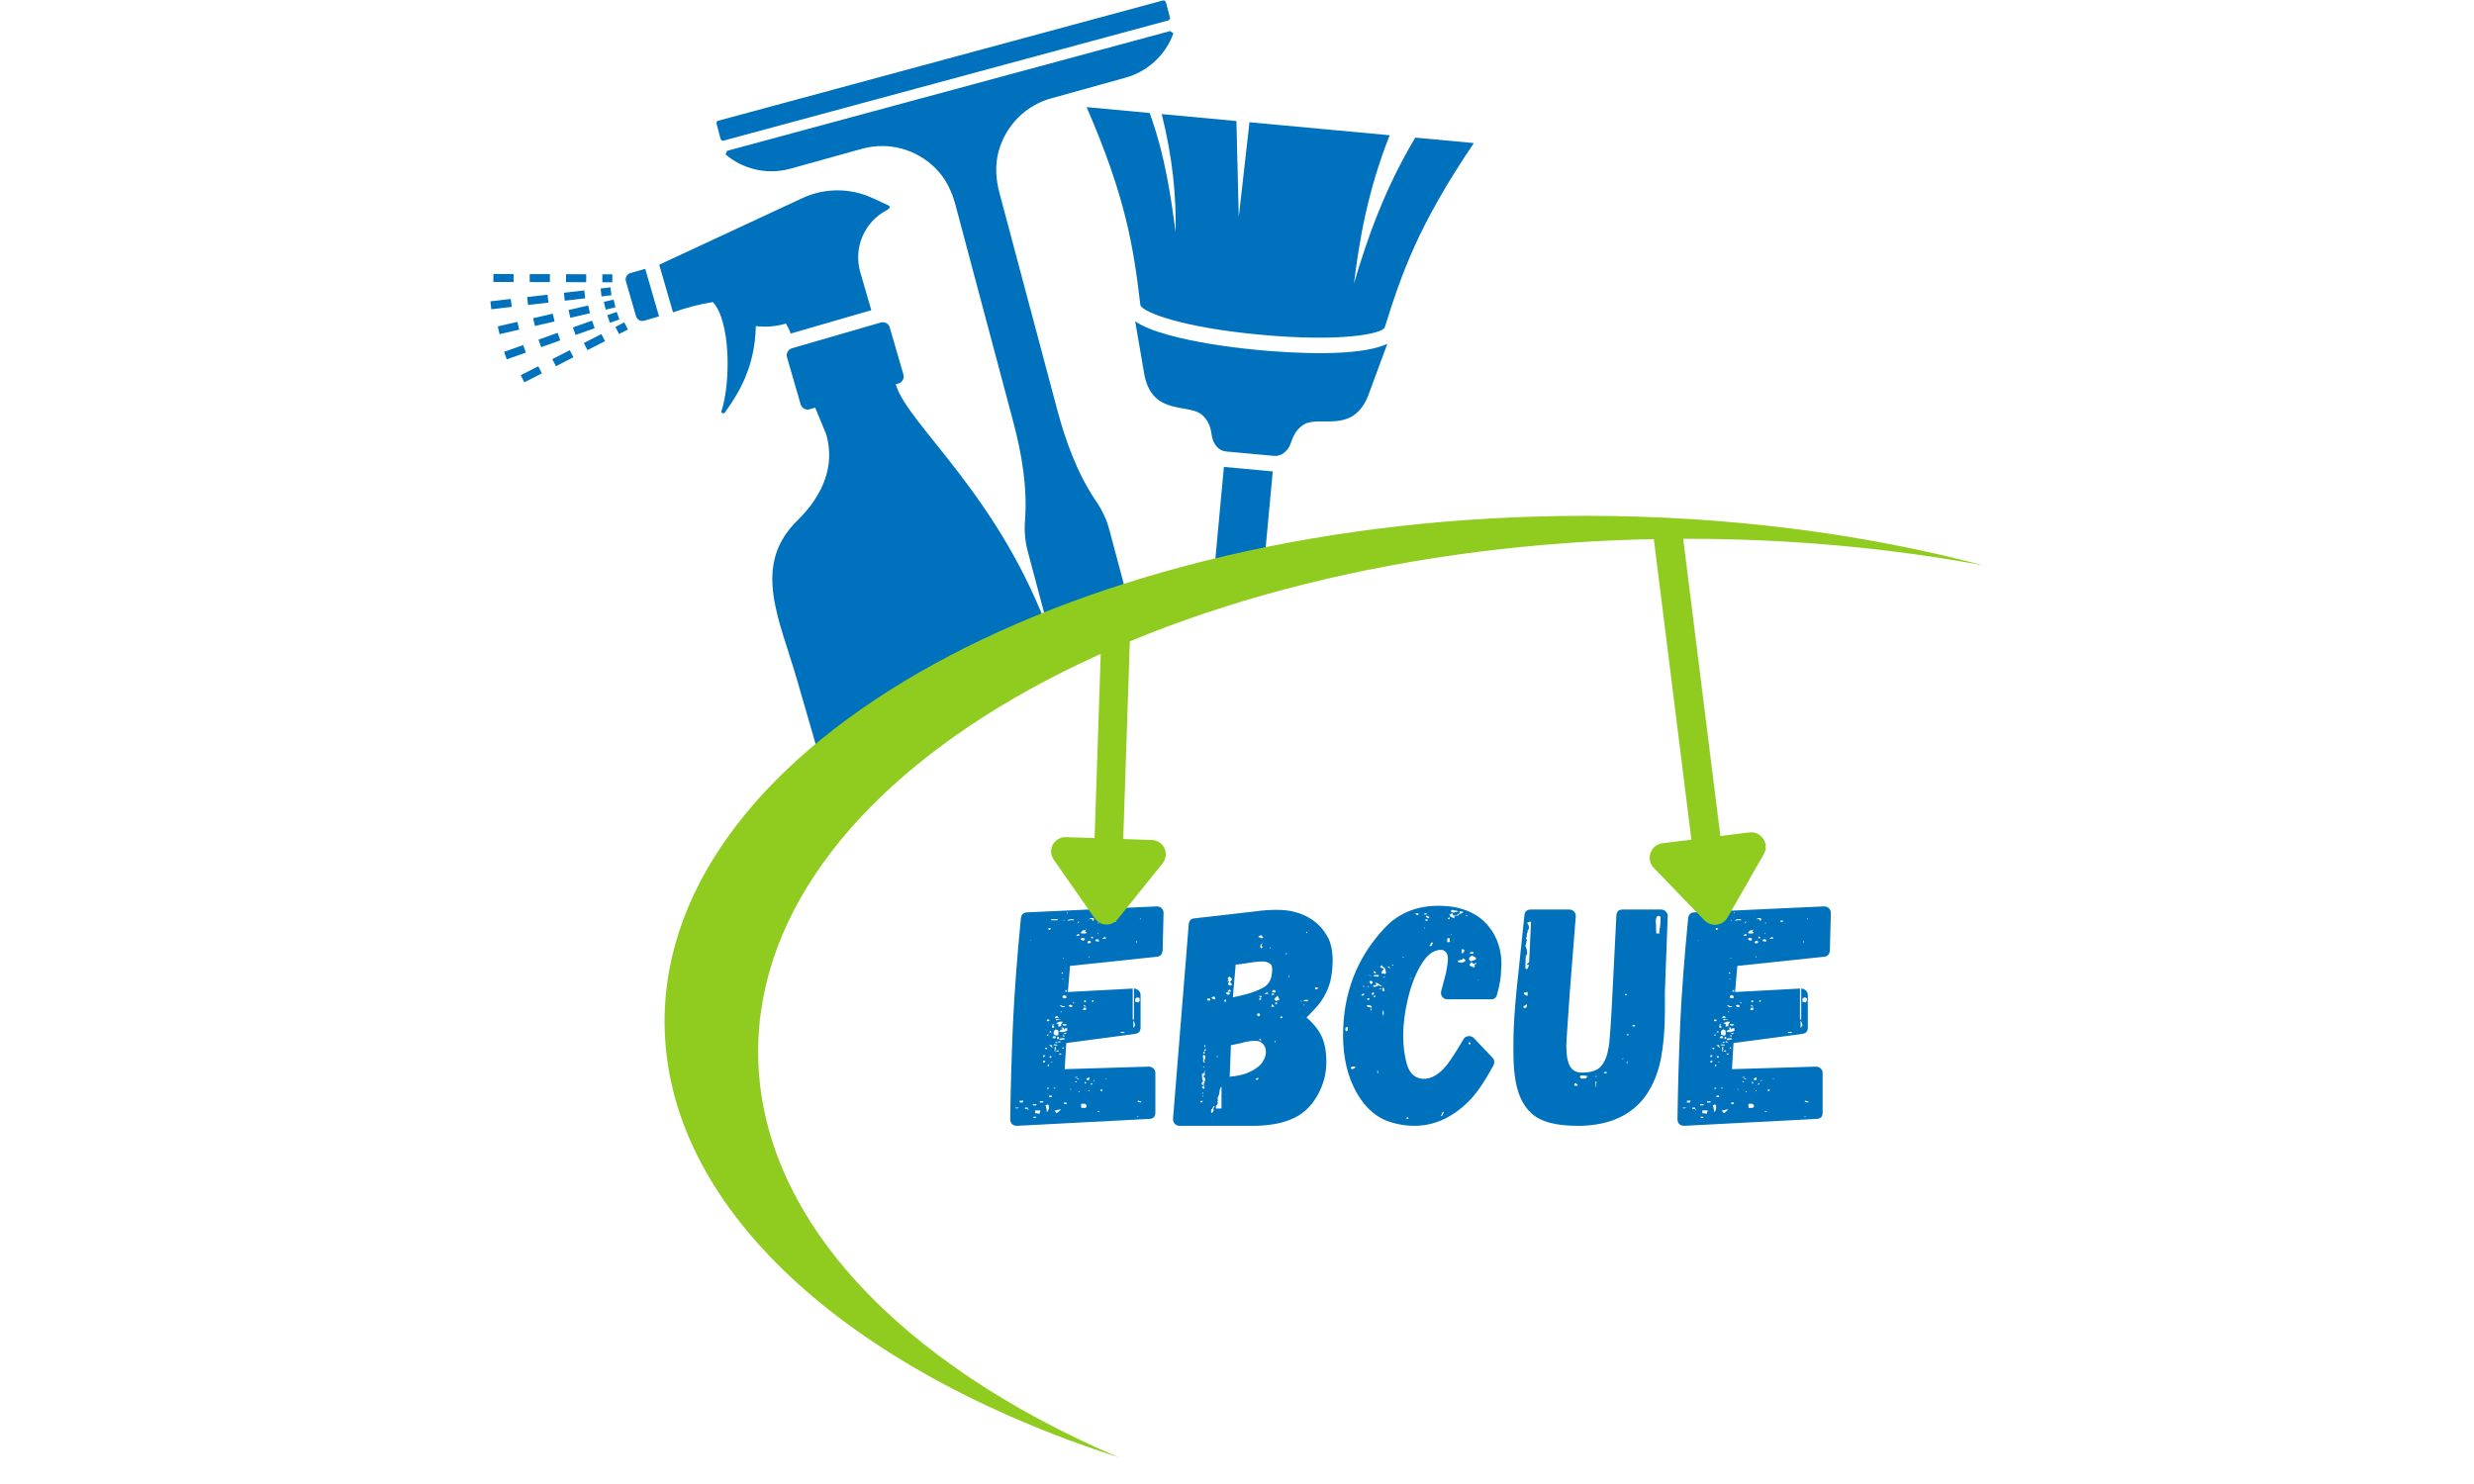 <?xml version="1.0" encoding="UTF-8"?> <svg xmlns="http://www.w3.org/2000/svg" xmlns:xlink="http://www.w3.org/1999/xlink" width="5000" zoomAndPan="magnify" viewBox="0 0 3750 2250" height="3000" preserveAspectRatio="xMidYMid meet" version="1.0"><defs><g></g><clipPath id="74a0e9b095"><path d="M 743.297 288 L 1596 288 L 1596 1202 L 743.297 1202 Z M 743.297 288 " clip-rule="nonzero"></path></clipPath><clipPath id="bba5c56f6a"><path d="M 1007 782 L 3006.539 782 L 3006.539 2210 L 1007 2210 Z M 1007 782 " clip-rule="nonzero"></path></clipPath></defs><path fill="#0071bc" d="M 1908.926 530.859 C 1856.641 526.051 1808.109 518.012 1772.336 508.215 C 1748.836 501.781 1731.789 494.859 1720.668 487.195 L 1734.855 569.605 C 1747.832 631.207 1802.41 610.844 1822.617 629.598 C 1837.02 642.957 1835.406 657.973 1838.066 666.047 C 1840.719 674.125 1847.066 683.441 1858.258 684.48 L 1874.379 685.977 L 1894.723 687.863 L 1915.07 689.719 L 1931.191 691.191 C 1942.387 692.215 1950.324 684.211 1954.406 676.754 C 1958.492 669.301 1959.652 654.246 1976.246 643.734 C 1999.535 628.984 2049.484 658.969 2073.48 600.766 L 2102.871 521.223 C 2060.328 541.574 1958.574 535.43 1908.926 530.859 Z M 1908.926 530.859 " fill-opacity="1" fill-rule="nonzero"></path><path fill="#0071bc" d="M 1911.07 507.543 C 2033.293 518.789 2093.188 506.238 2098.828 496.848 C 2124.902 413.492 2149.66 341.777 2234.027 216.895 L 2145.18 208.652 C 2097.016 289.453 2071.387 365.492 2052.238 429.969 C 2060.473 364.664 2072.594 290.398 2106.445 205.059 L 1940.605 189.668 L 1893.906 185.336 L 1877.672 329.148 L 1874.129 183.5 L 1760.926 173 C 1777.555 239.496 1783.195 299.082 1781.871 351.777 C 1775.086 300.543 1766.406 237.07 1742.684 171.305 L 1647.07 162.434 C 1707.172 300.961 1718.266 376.051 1728.586 462.969 C 1733.027 473.324 1789.578 496.363 1911.07 507.543 Z M 1911.07 507.543 " fill-opacity="1" fill-rule="nonzero"></path><path fill="#0071bc" d="M 1929.176 714.773 L 1915.211 865.344 C 1889.258 871.793 1863.719 878.684 1838.645 885.969 L 1855.16 707.902 Z M 1929.176 714.773 " fill-opacity="1" fill-rule="nonzero"></path><path fill="#0071bc" d="M 1594.445 148.812 L 1705.086 118.027 C 1739.137 108.93 1766.598 83.758 1778.59 50.629 L 1773.859 47.031 L 1102.082 228.695 L 1099.762 234.168 C 1126.668 256.953 1162.992 265.117 1197.043 256.047 L 1307.684 225.258 C 1346.141 215.004 1388.449 225.305 1418.578 255.699 C 1433.238 270.477 1442.656 289.688 1448.016 309.805 L 1535.598 638.465 C 1548.727 687.812 1557.566 738.875 1553.645 789.777 C 1552.461 805.02 1553.715 820.496 1557.773 835.738 L 1592.266 965.152 L 1595.074 975.688 C 1595.328 975.547 1595.582 975.43 1595.836 975.34 C 1633.738 958.008 1673.309 941.742 1714.387 926.688 L 1681.43 802.98 C 1677.367 787.738 1670.734 773.68 1662.129 761.035 C 1633.32 718.785 1615.508 669.996 1602.332 620.578 L 1514.77 291.914 C 1509.41 271.801 1508.066 250.457 1513.426 230.34 C 1524.465 188.996 1556.035 159.043 1594.445 148.812 Z M 1773.348 26.383 L 1768.711 8.938 L 1767.227 3.414 C 1766.691 1.418 1764.652 0.215 1762.656 0.746 L 1752.961 3.344 L 1099.574 180.109 L 1088.789 182.988 C 1086.793 183.52 1085.59 185.562 1086.121 187.559 L 1087.605 193.082 L 1092.246 210.551 C 1092.777 212.543 1094.844 213.727 1096.836 213.195 L 1770.707 30.977 C 1772.699 30.445 1773.883 28.379 1773.348 26.383 Z M 1773.348 26.383 " fill-opacity="1" fill-rule="nonzero"></path><g clip-path="url(#74a0e9b095)"><path fill="#0071bc" d="M 829.93 446.805 L 799.012 450.398 L 800.426 462.395 L 831.344 458.797 Z M 837.887 475.594 L 808.082 482.484 L 810.816 494.273 L 840.625 487.383 Z M 845.215 504.691 L 816.223 514.969 L 820.258 526.383 L 849.273 516.082 Z M 863.703 530.93 L 837.145 544.457 L 842.664 555.219 L 869.199 541.695 Z M 802.906 415.551 L 802.906 427.641 L 833.523 427.73 L 833.523 415.645 Z M 815.898 555.312 L 789.293 568.887 L 794.812 579.648 L 821.395 566.078 Z M 747.887 415.391 L 747.887 427.453 L 778.461 427.57 L 778.461 415.48 Z M 774.262 453.277 L 743.297 456.871 L 744.711 468.891 L 775.676 465.27 Z M 784.258 488.008 L 754.5 494.898 L 757.238 506.66 L 786.996 499.793 Z M 885.621 440.309 L 854.703 443.902 L 856.117 455.898 L 887.039 452.301 Z M 793.027 523.18 L 764.078 533.457 L 768.113 544.852 L 797.086 534.574 Z M 946.277 488.797 L 932.824 495.641 L 938.324 506.406 L 951.773 499.562 Z M 978.008 407.523 L 955.531 414.043 C 950.242 415.574 947.184 421.098 948.711 426.41 L 964.09 479.398 C 965.621 484.711 971.168 487.75 976.453 486.223 L 998.93 479.703 Z M 913.016 415.902 L 913.016 427.965 L 928.117 428.012 L 928.117 415.945 Z M 891.516 463.184 L 861.73 470.098 L 864.445 481.859 L 894.25 474.969 Z M 1592.266 965.152 C 1515.324 750.453 1375.527 643.965 1357.738 582.668 L 1361.867 581.461 C 1367.711 579.766 1371.051 573.688 1369.359 567.84 L 1348.668 496.477 C 1346.977 490.652 1340.898 487.289 1335.078 488.98 L 1294.695 500.699 L 1200.406 528.051 C 1194.582 529.723 1191.219 535.824 1192.914 541.648 L 1213.602 613.035 C 1215.297 618.859 1221.375 622.199 1227.195 620.508 L 1235.637 618.07 L 1252.223 658.141 C 1273.934 733.031 1212.188 784.863 1203.164 794.723 C 1141.699 861.934 1181.523 939.031 1207.523 1028.746 L 1257.535 1201.246 C 1343.496 1114.707 1458.406 1038.191 1595.07 975.688 C 1595.324 975.551 1595.582 975.434 1595.836 975.34 C 1594.676 971.906 1593.469 968.52 1592.266 965.152 Z M 1345.188 310.73 L 1322.039 300.105 C 1288.871 284.887 1250.738 284.77 1217.477 299.781 L 999.211 401.375 L 1020.129 473.555 C 1040.566 466.363 1061.07 461.027 1080.602 457.984 C 1106.996 486.547 1108.156 577.934 1093.566 623.477 C 1092.664 626.285 1097.141 627.84 1098.832 625.426 C 1117.762 598.352 1144.227 559.441 1145.688 494.387 C 1161.668 496.43 1176.793 494.805 1191.266 490.629 C 1194.004 495.316 1196.738 500.023 1198.434 505.777 L 1320.695 470.328 L 1303.992 412.742 C 1293.371 376.043 1309.863 336.902 1343.562 318.898 C 1348.391 316.672 1351.105 312.957 1345.188 310.73 Z M 911.555 506.5 L 884.973 520.07 L 890.469 530.836 L 917.051 517.266 Z M 934.797 472.926 L 920.531 477.961 L 924.566 489.379 L 938.832 484.32 Z M 897.359 486.199 L 868.387 496.453 L 872.426 507.867 L 901.395 497.59 Z M 930.062 454.273 L 915.336 457.66 L 918.07 469.445 L 932.801 466.035 Z M 857.973 415.715 L 857.973 427.801 L 888.543 427.895 L 888.543 415.832 Z M 925.379 435.668 L 910.371 437.43 L 911.785 449.426 L 926.793 447.664 Z M 925.379 435.668 " fill-opacity="1" fill-rule="nonzero"></path></g><g clip-path="url(#bba5c56f6a)"><path fill="#90cb20" d="M 1149.184 1594.582 C 1149.184 1165.074 1779.77 816.895 2557.637 816.895 C 2714.594 816.895 2865.547 831.078 3006.539 857.234 C 2823.91 809.07 2619.254 782.082 2403.117 782.082 C 1632.254 782.082 1007.344 1125.312 1007.344 1548.711 C 1007.344 1830.398 1283.961 2076.602 1696.129 2209.852 C 1363.406 2067.605 1149.184 1844.91 1149.184 1594.582 Z M 1149.184 1594.582 " fill-opacity="1" fill-rule="nonzero"></path></g><g fill="#0071bc" fill-opacity="1"><g transform="translate(1536.014, 1706.939)"><g><path d="M 217.172 -332.688 C 220.359 -332.688 222.906 -331.727 224.812 -329.812 C 226.719 -327.906 227.672 -325.52 227.672 -322.656 L 226.25 -265.859 C 225.613 -259.816 222.586 -256.633 217.172 -256.312 L 85.922 -242.469 L 82.578 -202.859 L 180.906 -208.109 L 180.906 -161.328 L 182.812 -161.328 L 182.812 -208.109 C 185.352 -208.109 187.656 -207.148 189.719 -205.234 C 191.789 -203.328 192.828 -201.102 192.828 -198.562 L 192.828 -148.922 C 192.828 -143.516 190.125 -140.332 184.719 -139.375 L 80.188 -125.531 L 77.797 -85.922 L 205.25 -89.734 C 208.113 -89.734 210.5 -88.773 212.406 -86.859 C 214.312 -84.953 215.266 -82.727 215.266 -80.188 L 215.266 -20.047 C 215.266 -14.004 212.242 -10.82 206.203 -10.5 L 5.25 0 C 2.383 0 0 -0.875 -1.906 -2.625 C -3.812 -4.375 -4.766 -6.844 -4.766 -10.031 C -4.129 -57.125 -2.703 -106.125 -0.484 -157.031 C 1.742 -203.812 5.723 -256.477 11.453 -315.031 C 12.41 -320.758 15.594 -323.625 21 -323.625 Z M 81.141 -322.188 L 82.094 -322.188 L 82.094 -323.625 L 81.141 -323.625 Z M 112.172 -319.328 C 111.848 -319.004 111.766 -318.766 111.922 -318.609 C 112.086 -318.453 112.488 -318.375 113.125 -318.375 C 112.488 -318.375 112.172 -318.691 112.172 -319.328 Z M 121.234 -311.203 C 121.867 -311.836 122.188 -312.473 122.188 -313.109 C 122.188 -314.391 121.234 -315.031 119.328 -315.031 C 117.422 -315.031 115.988 -314.391 115.031 -313.109 L 113.594 -311.203 C 114.551 -311.836 115.031 -312.473 115.031 -313.109 L 117.422 -313.594 C 119.328 -313.27 120.281 -312.473 120.281 -311.203 L 120.281 -309.297 C 120.281 -309.93 120.598 -310.566 121.234 -311.203 Z M 192.828 -314.547 L 191.875 -314.547 L 191.875 -313.109 L 192.828 -313.109 Z M 57.281 -311.688 L 67.297 -311.688 L 67.297 -313.109 L 57.281 -313.109 Z M 91.641 -313.109 L 84.969 -313.109 L 84.969 -312.641 L 84 -312.641 C 82.414 -312.004 81.625 -311.523 81.625 -311.203 L 84.969 -311.203 L 85.438 -311.688 L 91.641 -311.688 Z M 75.891 -311.203 L 77.328 -311.203 L 77.328 -312.156 L 75.891 -312.156 Z M 155.125 -311.203 L 151.312 -311.203 L 151.312 -309.297 L 155.125 -309.297 Z M 98.328 -309.297 C 97.691 -309.297 97.375 -308.5 97.375 -306.906 C 97.375 -306.906 98.008 -307.547 99.281 -308.828 C 100.238 -309.773 99.922 -309.93 98.328 -309.297 Z M 129.828 -307.859 L 127.922 -307.859 L 127.922 -306.906 L 129.828 -306.906 Z M 52.984 -299.75 L 53.453 -297.844 L 53.453 -296.891 L 55.375 -296.891 C 55.375 -297.203 55.691 -297.68 56.328 -298.328 C 56.961 -298.961 57.281 -299.281 57.281 -299.281 Z M 111.219 -293.062 C 109.625 -293.707 108.828 -294.348 108.828 -294.984 L 108.828 -295.453 L 111.219 -297.844 L 109.297 -296.891 L 108.344 -296.891 C 108.031 -296.891 107.789 -296.805 107.625 -296.641 C 107.469 -296.484 107.234 -296.406 106.922 -296.406 L 105.969 -296.406 C 104.375 -295.77 103.098 -294.5 102.141 -292.594 L 103.094 -291.641 L 108.828 -291.641 C 109.141 -291.641 109.375 -291.719 109.531 -291.875 C 109.695 -292.031 109.781 -292.109 109.781 -292.109 L 110.266 -292.109 Z M 127.438 -291.641 L 127.922 -291.641 L 128.391 -291.156 L 128.875 -292.594 L 127.438 -292.594 Z M 100.234 -288.297 L 99.281 -291.156 C 96.738 -290.207 95.469 -289.254 95.469 -288.297 C 96.414 -287.973 97.051 -287.973 97.375 -288.297 Z M 121.234 -284.484 C 121.234 -285.117 120.438 -286.07 118.844 -287.344 L 117.422 -284.484 Z M 140.812 -284 C 140.812 -284.32 140.492 -284.801 139.859 -285.438 L 138.891 -286.391 C 136.348 -285.43 135.078 -284.477 135.078 -283.531 Z M 108.828 -283.531 C 106.922 -284.477 105.488 -284.953 104.531 -284.953 C 102.938 -284.953 102.141 -284.156 102.141 -282.562 L 104.531 -281.141 L 105.969 -280.656 L 106.438 -280.656 C 107.07 -280.656 107.391 -281.133 107.391 -282.094 Z M 127.438 -279.703 C 128.07 -279.066 128.867 -279.066 129.828 -279.703 C 129.828 -281.609 129.191 -282.723 127.922 -283.047 L 126.016 -282.562 L 124.094 -282.094 L 125.062 -279.703 Z M 27.203 -281.141 L 26.734 -281.141 L 25.781 -280.656 L 26.734 -280.188 Z M 115.984 -276.844 C 116.941 -276.844 117.422 -277.477 117.422 -278.75 C 117.422 -280.02 116.625 -280.656 115.031 -280.656 L 114.078 -280.188 L 113.594 -280.188 L 113.125 -279.703 C 112.488 -279.066 112.172 -278.43 112.172 -277.797 L 112.641 -276.844 Z M 187.109 -280.188 L 186.156 -280.188 L 186.156 -277.797 L 187.109 -277.797 Z M 115.031 -256.797 L 114.078 -256.797 L 114.078 -255.359 L 115.031 -255.359 Z M 76.375 -255.359 C 75.738 -255.359 75.422 -254.883 75.422 -253.938 L 76.375 -253.938 L 76.844 -254.406 C 76.531 -254.406 76.375 -254.723 76.375 -255.359 Z M 73.5 -231.969 C 72.863 -231.332 72.547 -231.016 72.547 -231.016 L 74.938 -230.547 C 75.258 -230.859 75.258 -231.648 74.938 -232.922 C 74.613 -232.922 74.133 -232.602 73.5 -231.969 Z M 75.891 -222.422 L 76.375 -222.906 L 73.984 -223.375 L 73.984 -222.906 Z M 78.75 -203.328 L 81.141 -203.328 L 81.141 -205.719 L 78.75 -205.719 Z M 80.188 -197.125 C 79.227 -197.125 78.594 -197.285 78.281 -197.609 L 76.375 -198.078 L 75.891 -197.609 C 74.93 -197.285 74.453 -196.648 74.453 -195.703 C 74.453 -194.109 75.727 -193.312 78.281 -193.312 C 79.238 -193.312 79.875 -193.469 80.188 -193.781 Z M 116.469 -194.266 L 116.938 -194.266 L 116.938 -194.75 Z M 184.719 -188.062 C 185.676 -188.062 186.473 -187.898 187.109 -187.578 L 189.5 -187.109 L 191.406 -189.5 L 191.406 -193.312 C 191.082 -193.625 190.52 -193.941 189.719 -194.266 C 188.926 -194.586 188.211 -194.75 187.578 -194.75 L 184.719 -192.828 Z M 118.844 -193.781 L 119.812 -194.266 L 118.844 -194.266 Z M 106.438 -189.016 L 108.828 -187.109 C 109.461 -187.422 109.859 -187.973 110.016 -188.766 C 110.18 -189.566 109.941 -190.129 109.297 -190.453 Z M 118.844 -188.531 L 120.766 -187.578 L 121.719 -190.453 L 119.812 -190.453 Z M 90.688 -185.203 C 92.594 -185.836 92.594 -186.789 90.688 -188.062 Z M 83.531 -182.328 L 85.438 -180.422 L 87.828 -179.953 L 88.297 -180.422 L 89.25 -180.422 L 89.25 -182.812 C 87.977 -182.812 87.023 -183.129 86.391 -183.766 L 85.438 -183.281 C 85.438 -183.281 85.359 -183.203 85.203 -183.047 C 85.047 -182.891 84.969 -182.812 84.969 -182.812 Z M 106.438 -182.812 L 107.391 -180.906 L 110.734 -180.906 L 109.297 -181.859 L 107.391 -183.281 Z M 74.938 -181.375 C 74.613 -181.695 73.973 -182.016 73.016 -182.328 C 72.066 -182.648 71.273 -182.812 70.641 -182.812 C 70.641 -182.176 71.117 -181.539 72.078 -180.906 C 72.711 -180.27 74.145 -179.953 76.375 -179.953 L 77.797 -179.953 L 77.797 -181.375 Z M 105.484 -175.656 L 109.297 -175.656 C 109.941 -175.969 110.266 -176.441 110.266 -177.078 L 110.266 -179 L 106.438 -179 L 105.969 -177.078 Z M 71.594 -172.781 C 71.594 -172.469 71.672 -172.227 71.828 -172.062 C 71.992 -171.906 72.234 -171.988 72.547 -172.312 L 73.984 -172.781 L 73.031 -173.266 L 72.547 -173.266 C 71.91 -173.266 71.594 -173.102 71.594 -172.781 Z M 65.875 -163.719 C 67.457 -163.719 68.566 -164.035 69.203 -164.672 C 68.566 -164.672 67.93 -164.988 67.297 -165.625 L 66.828 -166.109 L 64.438 -166.109 C 63.477 -165.148 63 -164.191 63 -163.234 Z M 72.547 -161.328 C 70.961 -161.328 68.738 -161.645 65.875 -162.281 L 64.438 -161.328 L 65.875 -159.422 C 66.508 -161.016 67.301 -161.492 68.25 -160.859 C 70.164 -160.859 71.598 -161.016 72.547 -161.328 Z M 52.031 -161.328 C 51.07 -161.016 50.594 -160.379 50.594 -159.422 L 52.031 -158.469 L 53.938 -158.938 C 53.938 -159.582 54.414 -160.062 55.375 -160.375 L 53.938 -160.859 Z M 181.859 -148.438 L 183.766 -150.828 L 184.719 -152.734 L 183.766 -156.078 C 183.441 -156.398 182.805 -157.832 181.859 -160.375 Z M 72.078 -152.734 C 72.078 -153.367 73.031 -154.961 74.938 -157.516 L 73.031 -157.984 L 71.125 -157.984 C 70.164 -157.984 69.207 -157.664 68.25 -157.031 L 64.438 -155.609 C 65.395 -155.285 66.27 -154.961 67.062 -154.641 C 67.852 -154.328 68.41 -154.008 68.734 -153.688 C 68.098 -152.102 67.938 -150.992 68.25 -150.359 L 72.547 -151.312 Z M 59.188 -153.688 C 60.145 -153.051 60.941 -153.051 61.578 -153.688 L 61.094 -154.172 L 60.141 -154.656 L 59.188 -154.172 Z M 74.453 -154.172 C 74.773 -153.211 75.176 -152.57 75.656 -152.25 C 76.133 -151.938 76.848 -151.781 77.797 -151.781 C 78.117 -151.781 79.234 -152.098 81.141 -152.734 L 79.719 -154.172 Z M 60.141 -152.734 C 58.234 -151.785 57.754 -150.992 58.703 -150.359 L 59.188 -148.438 C 60.457 -148.438 61.41 -148.758 62.047 -149.406 C 62.047 -150.676 61.41 -151.785 60.141 -152.734 Z M 81.625 -147.969 L 79.234 -147.969 C 78.273 -147.969 77.797 -147.648 77.797 -147.016 C 77.797 -146.379 77.477 -146.062 76.844 -146.062 C 76.844 -147.645 76.367 -148.598 75.422 -148.922 L 72.547 -148.922 C 72.547 -148.285 72.863 -147.969 73.5 -147.969 L 74.938 -146.531 L 71.594 -145.109 L 69.203 -143.188 C 69.523 -142.875 69.926 -142.719 70.406 -142.719 C 70.883 -142.719 71.281 -142.555 71.594 -142.234 L 75.422 -142.234 C 76.691 -142.234 78.758 -142.867 81.625 -144.141 Z M 64.438 -146.062 C 63.477 -146.062 62.68 -145.504 62.047 -144.391 C 61.41 -143.273 61.094 -142.238 61.094 -141.281 L 61.094 -138.891 C 62.688 -137.617 64.117 -136.984 65.391 -136.984 L 66.828 -136.984 L 68.25 -137.938 L 68.25 -144.141 L 66.344 -145.578 Z M 56.797 -143.672 C 56.484 -143.672 56.004 -143.43 55.359 -142.953 C 54.723 -142.473 54.406 -142.078 54.406 -141.766 C 55.688 -141.441 56.801 -141.441 57.75 -141.766 Z M 162.766 -140.812 L 168.484 -140.812 L 168.484 -142.234 L 162.766 -142.234 Z M 79.234 -139.375 C 79.867 -139.375 80.188 -139.852 80.188 -140.812 L 77.328 -140.812 L 76.375 -139.375 Z M 52.984 -138.891 C 51.391 -138.578 50.594 -137.941 50.594 -136.984 L 52.984 -136.984 C 53.297 -137.305 53.297 -137.941 52.984 -138.891 Z M 74.938 -136.031 C 75.57 -135.719 76.523 -135.562 77.797 -135.562 C 77.797 -136.508 77.16 -137.301 75.891 -137.938 Z M 61.094 -136.031 C 59.82 -134.758 59.188 -133.805 59.188 -133.172 L 63.484 -132.688 L 64.438 -134.609 C 63.801 -135.242 63.484 -135.719 63.484 -136.031 Z M 69.203 -132.219 L 68.734 -135.078 C 67.141 -135.078 66.344 -134.441 66.344 -133.172 L 66.344 -131.266 Z M 78.281 -131.266 C 78.281 -131.898 77.961 -132.219 77.328 -132.219 L 76.375 -133.172 C 75.738 -132.848 74.305 -132.688 72.078 -132.688 L 70.172 -132.219 L 69.203 -131.734 L 71.594 -129.828 C 73.5 -130.461 74.613 -130.781 74.938 -130.781 Z M 70.641 -126.484 L 72.078 -127.438 L 68.25 -128.391 L 68.25 -126.484 Z M 67.297 -126.484 C 66.023 -127.117 64.754 -127.438 63.484 -127.438 L 64.438 -125.531 C 65.707 -125.531 66.66 -125.848 67.297 -126.484 Z M 61.578 -123.625 C 61.578 -123.301 61.258 -122.82 60.625 -122.188 L 65.875 -121.719 C 66.508 -121.719 66.828 -122.191 66.828 -123.141 Z M 56.797 -120.281 C 57.43 -119.32 58.391 -118.844 59.672 -118.844 L 57.75 -122.672 L 54.406 -122.188 Z M 64.922 -115.984 C 64.273 -117.254 64.113 -118.051 64.438 -118.375 C 64.758 -119.332 64.758 -119.969 64.438 -120.281 L 63 -118.844 C 62.688 -118.844 62.531 -118.523 62.531 -117.891 L 62.531 -115.984 Z M 74.453 -116.938 C 76.047 -116.938 76.844 -117.57 76.844 -118.844 L 74.453 -118.844 Z M 49.156 -118.375 C 48.207 -118.051 47.734 -117.57 47.734 -116.938 L 50.594 -115.984 C 50.594 -116.617 50.754 -117.098 51.078 -117.422 L 51.547 -117.891 Z M 62.531 -115.031 L 62.531 -113.125 L 63.953 -113.125 L 63.953 -115.031 Z M 64.922 -114.078 C 64.922 -113.441 65.078 -113.125 65.391 -113.125 L 65.875 -112.172 L 69.203 -113.125 C 68.891 -113.125 68.734 -113.441 68.734 -114.078 L 68.734 -114.562 C 68.098 -114.562 67.617 -114.477 67.297 -114.312 C 66.984 -114.156 66.664 -114.078 66.344 -114.078 Z M 72.547 -109.781 L 69.688 -109.781 L 69.688 -107.875 L 72.547 -107.875 Z M 45.344 -106.922 C 44.707 -105.961 44.867 -105.004 45.828 -104.047 C 47.41 -104.691 48.203 -105.648 48.203 -106.922 Z M 55.375 -103.578 L 56.328 -103.094 C 56.961 -103.094 57.438 -103.254 57.75 -103.578 L 57.281 -105.969 L 56.328 -105.969 C 56.328 -105.969 56.242 -105.883 56.078 -105.719 C 55.922 -105.562 55.844 -105.484 55.844 -105.484 L 54.891 -105.484 L 54.891 -103.578 Z M 45.344 -95.938 C 46.613 -95.938 47.41 -96.098 47.734 -96.422 C 47.734 -96.734 47.812 -96.969 47.969 -97.125 C 48.125 -97.289 48.363 -97.531 48.688 -97.844 L 47.25 -98.797 L 44.875 -97.844 Z M 59.188 -96.891 L 56.797 -96.891 L 56.797 -96.422 L 58.703 -95.938 Z M 51.547 -91.172 C 52.18 -90.535 52.977 -90.219 53.938 -90.219 L 53.938 -91.641 C 53.938 -91.641 53.938 -92.117 53.938 -93.078 C 52.977 -93.078 52.18 -92.441 51.547 -91.172 Z M 93.547 -73.031 L 97.375 -73.031 L 97.375 -73.984 L 93.547 -73.984 Z M 112.641 -72.547 C 111.055 -71.598 110.266 -71.125 110.266 -71.125 C 111.211 -70.801 111.688 -70.16 111.688 -69.203 L 114.078 -69.203 C 114.711 -69.848 115.031 -70.328 115.031 -70.641 L 115.516 -71.594 L 114.562 -73.984 C 114.562 -73.66 114.398 -73.336 114.078 -73.016 C 113.754 -72.703 113.273 -72.547 112.641 -72.547 Z M 139.859 -70.641 L 140.812 -70.641 L 141.281 -71.594 L 140.812 -72.078 Z M 99.281 -71.594 L 96.422 -71.594 L 96.422 -70.641 L 99.281 -70.641 Z M 121.234 -67.781 L 123.141 -68.25 C 123.141 -68.57 122.984 -68.734 122.672 -68.734 C 122.672 -68.734 122.352 -69.051 121.719 -69.688 Z M 93.547 -66.828 L 94.516 -65.875 C 96.098 -66.508 96.414 -67.145 95.469 -67.781 C 94.832 -67.781 94.516 -67.617 94.516 -67.297 L 93.547 -67.297 Z M 110.266 -65.875 C 109.617 -66.508 108.82 -66.828 107.875 -66.828 L 108.828 -63.484 C 108.828 -63.484 108.906 -63.562 109.062 -63.719 C 109.219 -63.875 109.297 -63.953 109.297 -63.953 C 109.617 -63.953 109.781 -64.273 109.781 -64.922 C 110.102 -64.922 110.266 -65.238 110.266 -65.875 Z M 119.328 -64.922 C 117.734 -64.273 116.938 -63.477 116.938 -62.531 L 119.328 -62.531 C 119.328 -63.164 119.488 -63.641 119.812 -63.953 Z M 51.547 -57.75 L 51.547 -54.891 C 51.547 -54.891 51.863 -55.207 52.5 -55.844 L 54.406 -57.75 Z M 61.094 -57.75 C 61.094 -56.801 61.891 -56.328 63.484 -56.328 L 63.484 -57.281 C 63.484 -57.594 63.641 -57.75 63.953 -57.75 Z M 85.922 -56.328 L 86.875 -54.406 L 87.828 -54.406 L 86.391 -56.328 Z M 131.734 -54.891 C 131.734 -53.297 132.531 -52.5 134.125 -52.5 L 135.078 -53.938 L 135.562 -54.891 Z M 115.031 -53.938 L 114.078 -53.938 L 113.594 -52.5 L 115.031 -52.5 Z M 99.766 -51.078 C 99.766 -51.078 99.844 -51.156 100 -51.312 C 100.156 -51.469 100.234 -51.547 100.234 -51.547 L 99.281 -52.5 L 98.328 -52.5 L 99.281 -50.594 C 99.281 -50.594 99.359 -50.672 99.516 -50.828 C 99.68 -50.992 99.766 -51.078 99.766 -51.078 Z M 58.234 -45.828 L 54.406 -45.828 L 54.406 -43.438 L 58.234 -43.438 Z M 14.312 -35.328 C 14.312 -36.91 14.789 -37.863 15.75 -38.188 L 9.547 -38.188 L 9.547 -35.328 Z M 188.062 -36.281 L 193.781 -35.328 L 193.781 -36.75 L 189.016 -38.188 Z M 45.344 -37.234 L 40.094 -37.234 L 40.094 -35.328 L 45.344 -35.328 Z M 76.844 -35.328 L 76.844 -32.938 L 80.672 -32.938 L 80.672 -35.328 Z M 103.094 -33.406 C 102.781 -32.77 102.625 -31.5 102.625 -29.594 L 103.094 -27.203 L 109.781 -27.203 L 110.734 -29.109 C 111.055 -29.43 111.219 -30.07 111.219 -31.031 L 108.828 -33.406 Z M 29.594 -31.031 L 34.844 -31.031 L 34.844 -32.938 L 29.594 -32.938 Z M 50.594 -21 C 51.551 -21.32 52.348 -22.195 52.984 -23.625 C 53.617 -25.062 53.938 -26.57 53.938 -28.156 C 53.938 -30.07 53.457 -31.504 52.5 -32.453 C 51.863 -32.453 50.594 -31.977 48.688 -31.031 C 49.957 -28.164 50.594 -24.82 50.594 -21 Z M 2.859 -27.688 C 3.18 -26.727 4.055 -26.328 5.484 -26.484 C 6.922 -26.648 7.957 -27.051 8.594 -27.688 Z M 22.906 -25.781 L 21.953 -25.781 L 21.953 -27.688 L 17.656 -27.688 L 17.656 -25.781 L 21.953 -25.781 L 21.953 -23.859 L 22.906 -23.859 Z M 72.547 -24.812 C 70.004 -24.812 68.254 -24.656 67.297 -24.344 L 64.438 -23.391 L 62.047 -22.906 C 62.68 -22.594 63.316 -22.035 63.953 -21.234 C 64.598 -20.441 65.078 -19.727 65.391 -19.094 C 66.984 -20.051 68.578 -21.32 70.172 -22.906 Z M 40.094 -20.531 C 40.727 -21.477 41.047 -22.43 41.047 -23.391 L 32.938 -23.391 L 32.938 -19.094 C 35.477 -19.094 37.703 -18.773 39.609 -18.141 Z M 127.438 -21 L 130.781 -21 L 130.781 -21.953 L 127.438 -21.953 Z M 188.062 -14.797 C 188.062 -13.836 187.742 -13.359 187.109 -13.359 C 188.055 -13.359 189.008 -13.836 189.969 -14.797 Z M 34.359 -13.844 L 30.547 -13.844 L 30.547 -11.938 L 34.359 -11.938 Z M 34.359 -13.844 "></path></g></g></g><g fill="#0071bc" fill-opacity="1"><g transform="translate(1782.78, 1706.939)"><g><path d="M 210.016 -177.078 C 221.148 -188.859 228.785 -202.066 232.922 -216.703 L 233.406 -217.172 L 233.406 -217.656 C 235.945 -228.789 237.219 -239.77 237.219 -250.594 C 237.219 -265.539 234.516 -277.789 229.109 -287.344 C 218.285 -306.75 200.785 -319.316 176.609 -325.047 C 169.922 -326.641 161.488 -327.438 151.312 -327.438 C 141.125 -327.438 130.461 -326.641 119.328 -325.047 L 27.688 -314.547 C 22.594 -314.234 19.727 -311.367 19.094 -305.953 L -4.766 -10.5 C -4.766 -7.32 -3.812 -4.773 -1.906 -2.859 C 0 -0.953 2.223 0 4.766 0 L 114.562 0 C 138.738 0 158.305 -3.18 173.266 -9.547 C 189.805 -15.91 203.008 -27.363 212.875 -43.906 C 222.738 -60.457 227.672 -77.961 227.672 -96.422 C 227.672 -112.328 225.285 -125.367 220.516 -135.547 C 215.742 -145.734 208.109 -155.285 197.609 -164.203 Z M 199.047 -294.031 L 198.078 -292.109 L 197.125 -292.109 L 197.609 -294.031 Z M 129.359 -284.484 L 126.969 -285.438 C 125.695 -286.07 124.738 -286.391 124.094 -286.391 L 126.016 -287.812 L 128.391 -289.25 L 131.734 -286.391 L 131.734 -285.438 L 130.781 -284.484 Z M 129.828 -269.688 C 129.516 -269.363 129.035 -269.203 128.391 -269.203 L 127.922 -270.156 C 127.598 -270.477 127.438 -270.957 127.438 -271.594 L 127.922 -273.984 L 130.781 -277.312 C 130.781 -276.676 130.625 -276.203 130.312 -275.891 L 129.828 -274.938 C 129.191 -274.301 129.191 -273.504 129.828 -272.547 C 130.461 -271.91 130.781 -271.113 130.781 -270.156 Z M 142.234 -270.641 L 143.188 -270.641 L 143.188 -268.734 L 142.234 -268.734 Z M 166.109 -260.141 L 167.062 -262.047 L 168.016 -262.047 L 167.062 -259.656 Z M 102.141 -245.812 C 114.867 -248.039 124.414 -249.156 130.781 -249.156 C 135.238 -249.156 139.055 -248.039 142.234 -245.812 C 144.461 -244.539 145.578 -241.52 145.578 -236.75 C 145.578 -233.883 145.098 -230.066 144.141 -225.297 C 142.234 -218.297 138.414 -213.203 132.688 -210.016 C 122.508 -203.973 106.922 -198.883 85.922 -194.75 L 90.219 -244.391 Z M 171.828 -227.672 C 171.828 -226.723 171.508 -225.93 170.875 -225.297 L 169.922 -225.766 C 169.922 -226.398 170.555 -227.035 171.828 -227.672 Z M 84.484 -222.422 C 84.484 -220.836 83.531 -219.566 81.625 -218.609 L 82.578 -216.703 L 84 -215.266 C 84 -215.266 84.078 -215.188 84.234 -215.031 C 84.398 -214.875 84.484 -214.797 84.484 -214.797 L 83.531 -212.875 L 80.672 -212.875 C 79.711 -212.875 79.234 -213.352 79.234 -214.312 L 78.281 -216.219 C 80.188 -217.488 80.82 -218.445 80.188 -219.094 L 78.75 -219.094 L 78.281 -219.562 L 77.797 -219.562 C 77.797 -220.195 78.113 -220.516 78.75 -220.516 L 79.719 -220.516 L 79.234 -221.469 C 79.234 -221.469 79.148 -221.625 78.984 -221.938 C 78.828 -222.258 78.594 -222.422 78.281 -222.422 L 78.281 -223.859 C 78.281 -224.18 78.438 -224.344 78.75 -224.344 L 78.75 -225.297 L 79.719 -225.297 L 81.141 -226.25 C 81.773 -225.613 82.094 -225.297 82.094 -225.297 L 84 -223.375 Z M 214.797 -208.109 C 214.16 -207.473 213.68 -207.156 213.359 -207.156 C 212.723 -207.156 212.406 -206.992 212.406 -206.672 C 212.082 -206.672 211.68 -206.828 211.203 -207.141 C 210.734 -207.461 210.5 -207.941 210.5 -208.578 C 210.5 -209.535 211.133 -210.016 212.406 -210.016 L 213.359 -210.016 L 214.797 -209.547 Z M 80.672 -206.672 C 80.984 -206.359 81.617 -205.883 82.578 -205.25 L 83.047 -203.328 L 77.797 -203.328 L 78.75 -205.25 L 79.719 -205.719 Z M 145.109 -202.375 C 145.742 -203.008 146.062 -204.125 146.062 -205.719 L 150.359 -205.719 L 150.359 -204.297 L 150.828 -203.328 L 150.828 -202.375 Z M 138.422 -202.375 C 138.422 -201.426 139.055 -200.953 140.328 -200.953 C 137.785 -199.359 135.555 -199.359 133.641 -200.953 L 136.516 -201.422 C 137.461 -202.055 138.176 -202.531 138.656 -202.844 C 139.133 -203.164 139.055 -203.008 138.422 -202.375 Z M 81.141 -200.953 C 81.141 -200.629 81.301 -200.469 81.625 -200.469 L 81.625 -200 L 78.75 -198.562 C 77.477 -198.883 76.207 -200 74.938 -201.906 L 78.75 -202.375 L 79.719 -201.906 L 80.672 -201.906 L 81.141 -201.422 Z M 147.969 -200 C 147.969 -200 148.047 -199.914 148.203 -199.75 C 148.359 -199.594 148.438 -199.516 148.438 -199.516 L 148.438 -198.562 L 146.531 -198.562 C 145.582 -198.562 144.785 -198.723 144.141 -199.047 C 144.141 -199.359 144.535 -199.754 145.328 -200.234 C 146.129 -200.711 147.008 -200.953 147.969 -200.953 Z M 156.562 -191.406 C 155.602 -190.445 154.645 -189.969 153.688 -189.969 C 153.051 -189.969 152.098 -189.648 150.828 -189.016 C 150.828 -189.648 150.672 -190.129 150.359 -190.453 L 149.406 -190.922 L 148.438 -191.875 L 149.406 -192.828 L 150.828 -194.75 C 152.422 -195.695 153.375 -196.648 153.688 -197.609 Z M 126.016 -195.703 L 126.016 -197.125 L 129.828 -196.656 L 129.828 -194.75 Z M 59.188 -191.406 C 58.863 -191.719 58.227 -191.875 57.281 -191.875 L 56.328 -192.359 L 53.453 -193.312 C 53.453 -194.27 54.727 -195.223 57.281 -196.172 L 59.188 -194.75 Z M 127.922 -194.266 C 129.191 -193.305 129.191 -192.191 127.922 -190.922 L 126.969 -190.922 L 126.016 -191.406 C 126.016 -191.406 125.93 -191.484 125.766 -191.641 C 125.609 -191.797 125.531 -191.875 125.531 -191.875 L 126.016 -192.828 L 126.969 -193.781 Z M 49.156 -189.969 C 48.207 -189.969 47.414 -190.129 46.781 -190.453 L 47.734 -193.312 C 48.047 -193.312 48.359 -193.227 48.672 -193.062 C 48.992 -192.906 49.316 -192.828 49.641 -192.828 L 51.547 -192.828 L 51.547 -189.969 Z M 73.5 -190.453 C 73.5 -190.766 73.738 -191 74.219 -191.156 C 74.695 -191.32 75.098 -191.562 75.422 -191.875 L 75.422 -189.969 C 75.422 -189.008 75.258 -188.211 74.938 -187.578 L 72.547 -189.016 C 72.547 -189.336 72.863 -189.816 73.5 -190.453 Z M 192.359 -189.5 C 192.672 -189.812 193.305 -190.125 194.266 -190.438 C 195.223 -190.758 196.176 -190.922 197.125 -190.922 L 199.047 -190.922 L 200.469 -190.453 L 198.562 -188.531 Z M 190.453 -188.531 L 189.5 -188.062 L 189.016 -189.5 L 189.969 -189.5 Z M 150.359 -184.25 L 150.359 -187.109 L 152.734 -187.109 L 152.734 -184.25 Z M 145.109 -184.25 C 147.328 -183.289 148.438 -182.016 148.438 -180.422 L 144.141 -180.422 C 144.785 -181.691 145.109 -182.969 145.109 -184.25 Z M 194.75 -183.281 L 192.828 -182.328 L 192.828 -183.281 L 194.266 -183.766 Z M 125.531 -166.578 C 124.895 -165.941 124.098 -166.102 123.141 -167.062 L 122.672 -168.484 C 122.672 -169.766 123.305 -170.406 124.578 -170.406 C 125.535 -170.406 126.332 -170.242 126.969 -169.922 L 126.969 -166.578 Z M 157.984 -163.234 L 157.984 -165.156 C 158.305 -165.156 158.469 -165.312 158.469 -165.625 L 161.328 -165.625 L 160.375 -163.234 Z M 128.875 -129.359 C 127.281 -129.359 126.164 -130.148 125.531 -131.734 C 126.801 -131.734 127.754 -131.578 128.391 -131.266 C 128.711 -130.941 128.875 -130.305 128.875 -129.359 Z M 101.188 -126.016 L 101.672 -126.484 C 108.672 -128.078 114.555 -128.875 119.328 -128.875 C 122.828 -128.875 125.531 -128.395 127.438 -127.438 C 133.164 -123.938 136.031 -118.848 136.031 -112.172 C 136.031 -108.035 134.914 -103.895 132.688 -99.75 C 130.469 -95.613 127.766 -92.273 124.578 -89.734 C 118.848 -85.273 112.723 -81.852 106.203 -79.469 C 99.68 -77.082 91.328 -75.41 81.141 -74.453 L 83.047 -122.188 Z M 149.406 -128.875 L 150.359 -128.875 L 150.359 -126.484 L 149.406 -126.484 Z M 44.391 -121.234 C 44.391 -120.285 43.91 -119.488 42.953 -118.844 L 42.953 -123.141 C 43.91 -122.191 44.391 -121.555 44.391 -121.234 Z M 45.344 -115.031 C 45.344 -115.031 45.266 -114.953 45.109 -114.797 C 44.953 -114.641 44.875 -114.562 44.875 -114.562 C 43.281 -113.602 42.641 -112.488 42.953 -111.219 C 43.273 -110.895 43.352 -110.57 43.188 -110.25 C 43.031 -109.938 42.953 -109.617 42.953 -109.297 C 42.641 -109.617 42.004 -109.781 41.047 -109.781 L 41.047 -111.219 C 42.316 -112.164 42.953 -113.117 42.953 -114.078 C 42.004 -115.035 42.484 -115.832 44.391 -116.469 L 44.875 -116.469 L 44.875 -115.516 C 45.188 -115.516 45.344 -115.352 45.344 -115.031 Z M 44.391 -104.531 C 44.391 -103.895 44.148 -102.859 43.672 -101.422 C 43.191 -99.992 42.633 -98.961 42 -98.328 C 42 -98.328 42.477 -97.848 43.438 -96.891 C 43.438 -96.891 43.516 -96.812 43.672 -96.656 C 43.828 -96.5 43.906 -96.422 43.906 -96.422 L 42.953 -95.938 C 42.641 -96.258 42.004 -96.422 41.047 -96.422 L 41.047 -102.141 C 40.41 -104.055 40.41 -105.805 41.047 -107.391 L 42.953 -107.391 C 42.953 -107.078 43.27 -106.602 43.906 -105.969 Z M 62.531 -105.016 C 62.844 -104.691 62.922 -104.367 62.766 -104.047 C 62.609 -103.734 62.531 -103.414 62.531 -103.094 L 62.047 -104.047 C 62.047 -104.691 61.891 -105.172 61.578 -105.484 C 61.578 -106.117 61.895 -106.598 62.531 -106.922 Z M 42.953 -87.828 C 42.953 -88.141 42.789 -88.375 42.469 -88.531 C 42.156 -88.695 42 -88.781 42 -88.781 C 41.688 -88.781 41.445 -88.938 41.281 -89.25 C 41.125 -89.57 41.047 -89.734 41.047 -89.734 L 42.953 -89.734 Z M 43.438 -67.781 C 43.113 -67.145 42.953 -65.867 42.953 -63.953 C 41.68 -63.953 40.891 -63.633 40.578 -63 C 41.211 -62.363 41.688 -62.047 42 -62.047 C 42.633 -62.047 42.953 -61.727 42.953 -61.094 C 42.641 -61.094 42.484 -60.938 42.484 -60.625 L 42 -60.141 L 40.094 -62.047 C 39.133 -62.68 38.656 -63.16 38.656 -63.484 L 39.141 -65.391 L 39.609 -66.828 L 41.047 -66.828 L 42.484 -67.297 C 41.848 -67.93 41.051 -68.25 40.094 -68.25 C 39.457 -71.438 39.141 -74.781 39.141 -78.281 C 39.141 -78.914 39.773 -79.234 41.047 -79.234 C 42.004 -79.867 42.484 -80.504 42.484 -81.141 L 42.484 -82.578 C 42.484 -83.523 42.641 -84.16 42.953 -84.484 L 43.438 -76.375 C 42.477 -76.375 41.68 -75.895 41.047 -74.938 C 41.367 -74.613 41.848 -74.211 42.484 -73.734 C 43.117 -73.266 43.516 -72.789 43.672 -72.312 C 43.828 -71.832 43.906 -71.273 43.906 -70.641 Z M 124.578 -70.641 C 123.941 -70.004 122.988 -69.688 121.719 -69.688 L 120.281 -71.125 L 124.094 -73.031 Z M 39.141 -57.75 L 39.141 -59.188 L 39.609 -59.672 L 41.047 -59.672 L 42.953 -59.188 L 42.953 -56.328 L 41.531 -56.328 Z M 60.625 -26.25 C 60.625 -26.25 60.539 -26.328 60.375 -26.484 C 60.219 -26.648 60.141 -26.734 60.141 -26.734 L 60.141 -27.688 C 60.141 -28.633 60.457 -29.664 61.094 -30.781 C 61.727 -31.895 62.363 -32.77 63 -33.406 L 63 -35.328 L 62.531 -37.234 L 63 -37.703 C 63 -38.023 63.16 -38.188 63.484 -38.188 C 62.523 -40.727 62.68 -42.957 63.953 -44.875 C 65.234 -47.414 65.875 -50.438 65.875 -53.938 L 66.828 -56.797 C 67.461 -58.066 68.098 -59.023 68.734 -59.672 L 68.734 -26.25 Z M 40.578 -48.688 L 39.609 -48.688 L 39.609 -50.594 L 40.578 -50.594 Z M 40.578 -44.391 L 39.609 -44.391 L 39.609 -45.828 L 40.578 -45.828 Z M 40.094 -35.797 C 38.82 -35.484 37.707 -35.484 36.75 -35.797 L 36.75 -37.703 L 40.094 -37.703 Z M 58.234 -29.594 C 58.234 -28.957 57.914 -28.32 57.281 -27.688 C 56.645 -27.051 56.328 -26.414 56.328 -25.781 C 56.641 -25.457 56.797 -24.816 56.797 -23.859 C 56.797 -22.586 56.16 -21.316 54.891 -20.047 L 53.938 -19.562 L 53.453 -19.562 C 53.141 -19.883 52.984 -20.844 52.984 -22.438 C 52.984 -24.344 53.301 -25.297 53.938 -25.297 C 54.57 -25.297 55.523 -26.891 56.797 -30.078 C 57.117 -30.078 57.281 -29.914 57.281 -29.594 Z M 58.234 -29.594 "></path></g></g></g><g fill="#0071bc" fill-opacity="1"><g transform="translate(2040.525, 1706.939)"><g><path d="M 223.375 -291.641 C 231.332 -277.641 235.312 -262.207 235.312 -245.344 L 234.844 -237.219 C 234.844 -226.406 232.77 -213.68 228.625 -199.047 C 227.676 -194.266 224.656 -191.875 219.562 -191.875 L 153.219 -191.875 C 150.352 -191.875 148.047 -192.828 146.297 -194.734 C 144.547 -196.648 143.672 -198.879 143.672 -201.422 C 143.672 -203.016 143.828 -204.129 144.141 -204.766 L 151.312 -231.969 C 153.219 -242.156 154.172 -249.156 154.172 -252.969 C 154.172 -256.156 153.691 -258.863 152.734 -261.094 C 150.516 -264.906 147.492 -266.812 143.672 -266.812 C 132.848 -266.812 123.062 -259.734 114.312 -245.578 C 105.562 -231.422 98.719 -214.156 93.781 -193.781 C 88.852 -173.414 86.391 -154.484 86.391 -136.984 C 86.391 -121.078 88.219 -106.676 91.875 -93.781 C 95.539 -80.895 102.625 -73.5 113.125 -71.594 C 124.582 -70 135.719 -74.613 146.531 -85.438 C 147.164 -86.07 149.395 -88.617 153.219 -93.078 L 158.938 -101.188 C 164.664 -109.457 171.031 -119.641 178.031 -131.734 C 179.945 -134.598 182.656 -136.031 186.156 -136.031 C 189.02 -136.031 191.406 -135.078 193.312 -133.172 L 221.953 -103.094 C 223.547 -101.508 224.344 -99.441 224.344 -96.891 C 224.344 -94.66 224.02 -93.07 223.375 -92.125 C 209.695 -66.664 197.129 -48.367 185.672 -37.234 C 160.848 -12.41 133.32 0 103.094 0 C 91.957 0 80.984 -1.586 70.172 -4.766 C 47.578 -10.816 29.438 -26.016 15.75 -50.359 C 2.07 -74.703 -4.766 -103.578 -4.766 -136.984 C -4.766 -199.992 15.598 -253.613 56.328 -297.844 C 77.641 -321.707 105.641 -333.641 140.328 -333.641 C 143.828 -333.641 149.078 -333.32 156.078 -332.688 C 170.711 -331.094 183.758 -326.953 195.219 -320.266 C 206.676 -313.586 216.062 -304.047 223.375 -291.641 Z M 160.375 -327.438 C 159.102 -326.477 158.469 -325.68 158.469 -325.047 C 160.375 -323.773 161.645 -323.141 162.281 -323.141 C 162.602 -323.141 163.719 -323.457 165.625 -324.094 C 166.895 -324.414 168.328 -324.578 169.922 -324.578 L 168.016 -326 C 167.055 -326.32 165.785 -326.484 164.203 -326.484 Z M 164.203 -315.984 C 163.555 -317.254 163.875 -318.051 165.156 -318.375 C 166.102 -318.688 167.691 -318.844 169.922 -318.844 C 170.242 -319.164 170.879 -319.961 171.828 -321.234 L 174.703 -322.188 C 175.973 -322.82 176.926 -323.457 177.562 -324.094 C 176.926 -324.727 175.973 -325.047 174.703 -325.047 C 173.422 -325.047 172.625 -325.207 172.312 -325.531 C 171.676 -324.895 171.516 -324.414 171.828 -324.094 C 172.148 -323.133 172.148 -322.5 171.828 -322.188 C 170.242 -321.551 169.289 -320.914 168.969 -320.281 C 168.332 -319.645 167.535 -319.328 166.578 -319.328 C 165.305 -319.328 164.516 -319.164 164.203 -318.844 C 163.555 -318.844 163.07 -318.922 162.75 -319.078 C 162.438 -319.242 162.125 -319.328 161.812 -319.328 C 161.488 -319.961 161.488 -320.438 161.812 -320.75 C 161.812 -321.07 161.492 -321.551 160.859 -322.188 C 158.941 -321.863 157.348 -321.066 156.078 -319.797 C 157.672 -319.16 158.148 -318.363 157.516 -317.406 L 163.719 -314.547 L 163.719 -315.5 C 163.719 -315.82 163.879 -315.984 164.203 -315.984 Z M 109.781 -320.281 C 109.781 -320.281 109.695 -320.359 109.531 -320.516 C 109.375 -320.672 109.297 -320.91 109.297 -321.234 L 109.297 -322.188 L 102.141 -322.188 C 103.734 -322.188 104.848 -321.867 105.484 -321.234 C 106.117 -321.234 106.438 -320.914 106.438 -320.281 L 106.438 -319.797 L 107.875 -319.328 C 108.82 -319.328 109.297 -319.484 109.297 -319.797 Z M 120.766 -320.281 L 122.672 -322.188 L 118.375 -322.188 L 118.375 -320.281 Z M 181.375 -319.328 L 181.375 -318.375 L 183.766 -318.375 L 183.766 -319.328 Z M 124.578 -314.547 L 126.484 -315.984 C 125.211 -316.297 124.578 -317.094 124.578 -318.375 L 121.719 -318.375 C 121.082 -318.375 120.766 -318.051 120.766 -317.406 C 120.766 -316.77 121.398 -316.133 122.672 -315.5 Z M 153.688 -314.078 C 155.281 -313.754 156.078 -313.273 156.078 -312.641 L 156.562 -314.078 C 157.195 -314.711 157.195 -315.348 156.562 -315.984 C 155.926 -315.984 154.969 -315.348 153.688 -314.078 Z M 123.625 -311.688 C 122.988 -312.32 122.672 -312.797 122.672 -313.109 L 120.766 -313.109 C 119.805 -312.16 119.164 -311.688 118.844 -311.688 C 119.164 -311.688 119.484 -311.602 119.797 -311.438 C 120.117 -311.281 120.598 -311.203 121.234 -311.203 C 121.867 -310.891 122.664 -310.734 123.625 -310.734 Z M 118.375 -300.703 L 117.891 -299.75 L 118.844 -299.281 L 119.812 -299.75 Z M 158.938 -288.781 C 159.582 -289.414 159.906 -290.051 159.906 -290.688 C 159.258 -290.688 158.938 -290.523 158.938 -290.203 Z M 153.219 -284.484 L 153.219 -278.266 L 157.031 -278.75 L 157.031 -284.484 Z M 128.875 -277.797 L 127.438 -274.938 L 126.016 -272.547 L 128.875 -272.547 C 129.195 -272.859 129.516 -273.254 129.828 -273.734 C 130.148 -274.211 130.312 -274.613 130.312 -274.938 L 131.734 -277.797 Z M 179 -265.859 C 179 -267.129 177.723 -267.766 175.172 -267.766 L 174.703 -262.516 L 176.609 -261.094 L 178.031 -263.469 C 178.676 -264.113 179 -264.91 179 -265.859 Z M 192.359 -260.609 L 192.359 -261.562 L 192.828 -262.047 C 192.828 -262.359 192.988 -262.516 193.312 -262.516 L 193.312 -263.469 L 188.062 -263.469 L 187.109 -261.562 Z M 186.156 -253.453 C 186.156 -250.91 187.426 -249.641 189.969 -249.641 L 192.359 -250.594 C 193.305 -250.906 193.941 -251.141 194.266 -251.297 C 194.586 -251.461 194.75 -251.547 194.75 -251.547 L 196.656 -252.016 L 196.656 -254.406 C 195.695 -255.363 195.219 -255.844 195.219 -255.844 L 193.312 -256.797 C 192.039 -257.43 191.086 -257.75 190.453 -257.75 C 189.492 -257.75 188.613 -257.191 187.812 -256.078 C 187.02 -254.961 186.469 -254.086 186.156 -253.453 Z M 87.344 -255.844 L 86.391 -256.312 C 85.754 -256.312 85.438 -255.992 85.438 -255.359 L 87.828 -255.359 Z M 180.906 -250.109 C 181.219 -251.066 179.785 -252.5 176.609 -254.406 L 177.078 -253.938 C 176.441 -252.656 175.723 -251.938 174.922 -251.781 C 174.129 -251.625 173.578 -251.547 173.266 -251.547 C 172.941 -251.223 172.305 -251.062 171.359 -251.062 L 169.453 -250.594 L 169.453 -248.688 C 170.398 -248.039 171.352 -247.719 172.312 -247.719 C 172.945 -247.406 173.742 -247.25 174.703 -247.25 L 178.031 -248.203 Z M 196.656 -246.766 L 193.781 -245.812 C 192.832 -245.812 191.879 -246.289 190.922 -247.25 L 190.453 -247.719 L 189.016 -247.719 C 187.742 -246.133 187.109 -244.547 187.109 -242.953 L 189.969 -241.516 C 191.875 -240.879 192.988 -240.406 193.312 -240.094 L 195.219 -241.516 C 195.219 -242.785 194.738 -243.582 193.781 -243.906 L 194.75 -244.391 L 194.75 -244.859 L 196.172 -244.859 C 196.172 -245.18 196.328 -245.422 196.641 -245.578 C 196.961 -245.734 197.125 -245.812 197.125 -245.812 L 198.078 -246.766 Z M 69.688 -244.391 L 69.688 -242.953 L 71.125 -242.953 L 71.125 -244.391 Z M 60.625 -232.453 C 59.988 -233.723 59.672 -234.676 59.672 -235.312 C 59.672 -237.863 58.395 -239.773 55.844 -241.047 C 54.57 -241.68 54.094 -242.633 54.406 -243.906 C 52.5 -242.633 51.547 -241.52 51.547 -240.562 C 51.547 -240.25 52.344 -239.773 53.938 -239.141 C 54.57 -238.816 55.688 -238.656 57.281 -238.656 C 56.957 -237.695 56.16 -236.582 54.891 -235.312 L 53.453 -232.453 C 53.453 -231.18 53.77 -230.547 54.406 -230.547 L 54.891 -230.547 C 54.891 -230.859 55.207 -231.016 55.844 -231.016 C 56.801 -231.016 57.438 -230.859 57.75 -230.547 C 57.75 -230.547 58.066 -230.227 58.703 -229.594 C 58.703 -230.227 59.023 -230.703 59.672 -231.016 Z M 66.828 -239.141 C 66.828 -239.453 66.508 -239.926 65.875 -240.562 L 64.438 -241.516 L 63.484 -241.047 C 63.484 -240.41 63.164 -240.094 62.531 -240.094 Z M 69.203 -240.094 C 69.203 -240.094 69.281 -240.008 69.438 -239.844 C 69.602 -239.688 69.688 -239.609 69.688 -239.609 Z M 41.531 -232.453 C 42.477 -231.492 43.43 -231.016 44.391 -231.016 L 45.344 -232.453 C 44.07 -233.723 42.801 -234.359 41.531 -234.359 Z M 33.891 -228.625 C 34.523 -227.988 35.32 -227.672 36.281 -227.672 L 38.656 -227.672 Z M 42 -226.719 C 44.863 -226.719 46.93 -226.398 48.203 -225.766 C 49.16 -226.398 49.641 -227.352 49.641 -228.625 L 42 -228.625 Z M 56.328 -225.766 L 56.328 -224.812 L 58.703 -224.812 L 58.703 -225.766 Z M 97.844 -224.344 L 97.844 -222.906 L 98.797 -222.906 L 98.797 -224.344 Z M 199.516 -221.953 L 199.047 -221.953 L 199.516 -221 L 200.469 -221.469 Z M 39.609 -218.609 C 38.973 -218.93 38.656 -219.25 38.656 -219.562 L 35.328 -219.562 L 35.328 -218.609 C 35.328 -217.016 36.281 -215.742 38.188 -214.797 C 39.457 -215.742 40.094 -216.535 40.094 -217.172 C 40.094 -218.129 39.93 -218.609 39.609 -218.609 Z M 54.406 -211.453 C 49.957 -214.953 47.254 -216.703 46.297 -216.703 L 43.906 -216.703 C 44.863 -216.379 45.344 -215.582 45.344 -214.312 C 45.344 -213.352 45.188 -212.875 44.875 -212.875 L 43.906 -212.875 L 43.438 -213.359 L 42.484 -213.359 L 41.531 -212.875 C 41.207 -212.875 40.969 -212.711 40.812 -212.391 C 40.656 -212.078 40.578 -211.922 40.578 -211.922 L 41.531 -211.453 C 41.531 -211.129 41.609 -210.891 41.766 -210.734 C 41.922 -210.578 42 -210.5 42 -210.5 C 43.27 -210.5 44.547 -210.816 45.828 -211.453 C 47.41 -212.398 48.52 -212.875 49.156 -212.875 L 51.078 -211.922 C 51.078 -211.609 51.551 -211.453 52.5 -211.453 Z M 34.359 -210.016 C 34.359 -210.973 33.566 -211.77 31.984 -212.406 C 31.984 -211.77 32.301 -211.211 32.938 -210.734 C 33.57 -210.254 34.047 -210.016 34.359 -210.016 Z M 25.297 -211.922 L 25.297 -210.969 L 27.688 -210.969 L 27.688 -211.922 Z M 57.75 -205.719 C 57.75 -206.988 57.273 -208.582 56.328 -210.5 C 55.367 -208.582 54.891 -207.305 54.891 -206.672 C 54.891 -206.035 55.207 -205.082 55.844 -203.812 L 57.281 -203.812 Z M 50.125 -208.109 L 50.125 -207.156 L 53.938 -206.672 L 53.938 -207.625 Z M 38.188 -198.562 C 39.133 -198.562 39.93 -198.723 40.578 -199.047 L 42 -199.047 L 42 -201.906 C 40.727 -201.906 40.094 -202.223 40.094 -202.859 L 39.141 -200.469 Z M 24.812 -197.125 C 26.727 -198.082 27.688 -199.039 27.688 -200 L 26.734 -200 L 26.25 -200.469 C 24.02 -199.832 22.906 -199.035 22.906 -198.078 Z M 42 -197.125 L 41.531 -195.219 L 43.906 -195.219 L 44.391 -197.125 Z M 34.359 -190.922 L 34.844 -191.406 C 35.164 -191.406 35.328 -191.723 35.328 -192.359 L 34.844 -193.312 L 31.984 -193.312 L 31.984 -190.922 Z M 36.75 -182.328 C 36.113 -182.648 35.16 -182.812 33.891 -182.812 L 31.031 -182.812 L 31.5 -181.859 L 31.984 -180.422 C 33.891 -180.422 36.113 -179.945 38.656 -179 L 38.656 -181.375 Z M 38.188 -178.031 C 37.227 -178.031 36.75 -177.395 36.75 -176.125 L 37.234 -175.172 C 37.547 -175.172 37.863 -174.852 38.188 -174.219 Z M 56.328 -165.625 C 56.641 -166.895 56.797 -168.961 56.797 -171.828 C 56.797 -173.422 56.641 -174.535 56.328 -175.172 C 55.367 -174.211 54.891 -172.941 54.891 -171.359 C 54.891 -170.086 55.207 -169.129 55.844 -168.484 Z M -0.953 -149.406 L -0.953 -147.969 L -1.438 -146.531 C -1.438 -145.582 -1.273 -144.945 -0.953 -144.625 L 0 -143.188 C 1.594 -144.145 2.391 -144.941 2.391 -145.578 L 2.391 -149.406 Z M 185.672 -126.016 C 185.359 -125.055 185.836 -123.941 187.109 -122.672 C 187.109 -122.984 187.426 -123.457 188.062 -124.094 C 188.375 -124.414 188.531 -124.895 188.531 -125.531 L 186.156 -126.969 C 185.832 -126.645 185.672 -126.645 185.672 -126.969 Z M 14.312 -88.781 L 12.891 -89.734 L 9.547 -89.734 L 7.156 -88.781 L 7.156 -86.875 L 8.109 -86.391 L 9.547 -85.922 C 9.867 -86.234 10.348 -86.391 10.984 -86.391 Z M 47.25 -83.531 L 47.25 -79.719 L 48.203 -79.719 L 48.203 -83.531 Z M 145.109 -14.797 L 147.969 -20.531 L 146.531 -21.484 L 143.672 -15.281 Z M 93.547 -13.359 C 91.641 -12.41 90.688 -11.617 90.688 -10.984 L 94.516 -10.984 L 94.031 -12.406 Z M 93.547 -13.359 "></path></g></g></g><g fill="#0071bc" fill-opacity="1"><g transform="translate(2298.269, 1706.939)"><g><path d="M 99.766 -80.672 C 90.848 -80.672 84.641 -84.086 81.141 -90.922 C 77.641 -97.766 75.891 -107.234 75.891 -119.328 C 75.891 -123.785 76.207 -130.469 76.844 -139.375 L 81.141 -202.375 L 90.219 -317.406 L 90.219 -318.375 C 90.219 -320.914 89.258 -323.141 87.344 -325.047 C 85.438 -326.953 83.211 -327.906 80.672 -327.906 L 21.953 -327.906 C 16.223 -327.906 13.039 -325.047 12.406 -319.328 L 0.484 -205.719 C -2.379 -176.758 -3.973 -151.941 -4.297 -131.266 L -4.297 -115.984 C -4.297 -98.805 -3.66 -86.078 -2.391 -77.797 C 0.473 -51.391 8.906 -31.82 22.906 -19.094 C 36.27 -6.363 59.66 0 93.078 0 C 135.398 0 167.695 -12.566 189.969 -37.703 C 203.969 -53.93 213.676 -74.938 219.094 -100.719 C 223.227 -122.664 225.297 -146.211 225.297 -171.359 L 225.297 -202.859 L 229.594 -317.891 C 229.594 -320.43 228.633 -322.734 226.719 -324.797 C 224.812 -326.867 222.586 -327.906 220.047 -327.906 L 161.328 -327.906 C 155.285 -327.906 152.102 -324.883 151.781 -318.844 L 146.062 -205.25 L 146.062 -204.766 C 144.781 -178.992 143.664 -159.582 142.719 -146.531 L 141.281 -128.391 C 141.281 -127.117 140.805 -123.617 139.859 -117.891 C 137.941 -106.117 134.195 -96.973 128.625 -90.453 C 123.062 -83.93 113.441 -80.672 99.766 -80.672 Z M 218.125 -303.094 C 217.176 -298.32 216.703 -294.82 216.703 -292.594 C 216.703 -292.594 216.781 -292.508 216.938 -292.344 C 217.094 -292.188 217.172 -292.109 217.172 -292.109 C 217.172 -291.797 217.332 -291.641 217.656 -291.641 L 212.406 -291.641 L 211.922 -297.359 L 211.922 -303.094 C 211.922 -305.957 211.766 -307.707 211.453 -308.344 L 211.453 -311.203 C 211.453 -312.16 211.77 -313.594 212.406 -315.5 C 213.039 -317.414 213.992 -318.375 215.266 -318.375 C 217.816 -318.375 219.008 -317.336 218.844 -315.266 C 218.688 -313.191 218.609 -312 218.609 -311.688 L 218.609 -309.781 Z M 14.312 -256.312 C 14.312 -257.27 14.789 -258.227 15.75 -259.188 L 16.703 -262.047 L 16.234 -264.906 L 15.75 -268.25 L 14.797 -270.641 L 13.844 -273.016 L 14.797 -276.359 L 16.234 -281.609 C 16.234 -281.93 15.914 -282.41 15.281 -283.047 L 14.797 -284.484 C 14.797 -284.797 15.113 -285.27 15.75 -285.906 L 16.234 -292.109 C 16.867 -292.742 17.188 -293.223 17.188 -293.547 C 17.5 -293.867 17.5 -294.664 17.188 -295.938 C 18.457 -297.207 19.094 -298.32 19.094 -299.281 L 19.094 -302.609 C 18.77 -303.891 18.367 -304.926 17.891 -305.719 C 17.422 -306.508 16.707 -307.223 15.75 -307.859 C 17.344 -307.859 18.141 -308.02 18.141 -308.344 C 18.773 -308.977 19.41 -309.297 20.047 -309.297 L 22.438 -309.297 L 19.562 -248.688 C 18.613 -247.094 17.504 -245.977 16.234 -245.344 L 16.234 -244.391 C 16.867 -244.391 17.188 -244.227 17.188 -243.906 C 17.82 -243.906 18.457 -244.223 19.094 -244.859 C 19.094 -242.953 18.613 -241.047 17.656 -239.141 C 16.707 -237.859 15.914 -237.219 15.281 -237.219 C 15.281 -237.852 14.957 -238.172 14.312 -238.172 L 13.844 -239.141 Z M 17.188 -197.125 C 14.957 -197.445 13.047 -198.406 11.453 -200 L 11.938 -201.906 L 13.844 -202.375 L 17.188 -202.859 Z M 168.016 -199.516 C 167.691 -199.203 167.453 -198.883 167.297 -198.562 C 167.141 -198.238 166.898 -198.078 166.578 -198.078 C 166.578 -198.078 166.5 -198 166.344 -197.844 C 166.188 -197.688 166.109 -197.609 166.109 -197.609 C 165.473 -197.609 165.156 -197.926 165.156 -198.562 L 165.156 -200 Z M 16.234 -182.812 C 16.234 -179.945 15.117 -178.516 12.891 -178.516 C 11.93 -178.516 11.133 -178.992 10.5 -179.953 C 10.82 -181.223 12.734 -182.656 16.234 -184.25 Z M 179.953 -152.734 C 180.266 -151.785 180.102 -151.148 179.469 -150.828 L 175.656 -150.828 L 176.609 -152.734 Z M 169.922 -137.469 C 169.609 -137.145 169.129 -136.984 168.484 -136.984 C 168.484 -137.617 168.008 -138.098 167.062 -138.422 C 167.695 -138.422 168.016 -138.578 168.016 -138.891 L 168.969 -138.891 C 169.926 -138.891 170.562 -138.734 170.875 -138.422 Z M 160.859 -101.672 L 162.281 -102.625 L 162.281 -101.672 L 160.859 -100.719 Z M 167.531 -96.891 L 168.969 -96.891 L 168.484 -94.984 L 167.062 -94.984 Z M 136.984 -81.625 C 137.305 -80.664 137.305 -80.031 136.984 -79.719 L 132.688 -79.719 L 133.641 -81.625 Z M 107.875 -75.422 C 106.914 -73.504 106.195 -72.383 105.719 -72.062 C 105.25 -71.75 104.219 -71.594 102.625 -71.594 L 100.234 -71.594 C 98.328 -71.594 97.055 -72.547 96.422 -74.453 C 96.422 -74.773 96.895 -75.414 97.844 -76.375 C 100.07 -76.375 101.82 -76.289 103.094 -76.125 C 104.375 -75.969 105.332 -75.891 105.969 -75.891 Z M 120.281 -74.453 L 120.766 -75.891 L 122.188 -75.422 L 121.234 -73.984 Z M 119.812 -58.703 L 120.281 -67.297 L 121.719 -67.297 L 120.281 -58.703 Z M 87.828 -62.531 C 87.828 -62.844 88.461 -63.641 89.734 -64.922 C 89.734 -64.922 90.207 -64.598 91.156 -63.953 C 92.113 -63.316 92.91 -62.363 93.547 -61.094 L 88.297 -60.625 Z M 87.828 -62.531 "></path></g></g></g><g fill="#0071bc" fill-opacity="1"><g transform="translate(2547.422, 1706.939)"><g><path d="M 217.172 -332.688 C 220.359 -332.688 222.906 -331.727 224.812 -329.812 C 226.719 -327.906 227.672 -325.52 227.672 -322.656 L 226.25 -265.859 C 225.613 -259.816 222.586 -256.633 217.172 -256.312 L 85.922 -242.469 L 82.578 -202.859 L 180.906 -208.109 L 180.906 -161.328 L 182.812 -161.328 L 182.812 -208.109 C 185.352 -208.109 187.656 -207.148 189.719 -205.234 C 191.789 -203.328 192.828 -201.102 192.828 -198.562 L 192.828 -148.922 C 192.828 -143.516 190.125 -140.332 184.719 -139.375 L 80.188 -125.531 L 77.797 -85.922 L 205.25 -89.734 C 208.113 -89.734 210.5 -88.773 212.406 -86.859 C 214.312 -84.953 215.266 -82.727 215.266 -80.188 L 215.266 -20.047 C 215.266 -14.004 212.242 -10.82 206.203 -10.5 L 5.25 0 C 2.383 0 0 -0.875 -1.906 -2.625 C -3.812 -4.375 -4.766 -6.844 -4.766 -10.031 C -4.129 -57.125 -2.703 -106.125 -0.484 -157.031 C 1.742 -203.812 5.723 -256.477 11.453 -315.031 C 12.41 -320.758 15.594 -323.625 21 -323.625 Z M 81.141 -322.188 L 82.094 -322.188 L 82.094 -323.625 L 81.141 -323.625 Z M 112.172 -319.328 C 111.848 -319.004 111.766 -318.766 111.922 -318.609 C 112.086 -318.453 112.488 -318.375 113.125 -318.375 C 112.488 -318.375 112.172 -318.691 112.172 -319.328 Z M 121.234 -311.203 C 121.867 -311.836 122.188 -312.473 122.188 -313.109 C 122.188 -314.391 121.234 -315.031 119.328 -315.031 C 117.422 -315.031 115.988 -314.391 115.031 -313.109 L 113.594 -311.203 C 114.551 -311.836 115.031 -312.473 115.031 -313.109 L 117.422 -313.594 C 119.328 -313.27 120.281 -312.473 120.281 -311.203 L 120.281 -309.297 C 120.281 -309.93 120.598 -310.566 121.234 -311.203 Z M 192.828 -314.547 L 191.875 -314.547 L 191.875 -313.109 L 192.828 -313.109 Z M 57.281 -311.688 L 67.297 -311.688 L 67.297 -313.109 L 57.281 -313.109 Z M 91.641 -313.109 L 84.969 -313.109 L 84.969 -312.641 L 84 -312.641 C 82.414 -312.004 81.625 -311.523 81.625 -311.203 L 84.969 -311.203 L 85.438 -311.688 L 91.641 -311.688 Z M 75.891 -311.203 L 77.328 -311.203 L 77.328 -312.156 L 75.891 -312.156 Z M 155.125 -311.203 L 151.312 -311.203 L 151.312 -309.297 L 155.125 -309.297 Z M 98.328 -309.297 C 97.691 -309.297 97.375 -308.5 97.375 -306.906 C 97.375 -306.906 98.008 -307.547 99.281 -308.828 C 100.238 -309.773 99.922 -309.93 98.328 -309.297 Z M 129.828 -307.859 L 127.922 -307.859 L 127.922 -306.906 L 129.828 -306.906 Z M 52.984 -299.75 L 53.453 -297.844 L 53.453 -296.891 L 55.375 -296.891 C 55.375 -297.203 55.691 -297.68 56.328 -298.328 C 56.961 -298.961 57.281 -299.281 57.281 -299.281 Z M 111.219 -293.062 C 109.625 -293.707 108.828 -294.348 108.828 -294.984 L 108.828 -295.453 L 111.219 -297.844 L 109.297 -296.891 L 108.344 -296.891 C 108.031 -296.891 107.789 -296.805 107.625 -296.641 C 107.469 -296.484 107.234 -296.406 106.922 -296.406 L 105.969 -296.406 C 104.375 -295.77 103.098 -294.5 102.141 -292.594 L 103.094 -291.641 L 108.828 -291.641 C 109.141 -291.641 109.375 -291.719 109.531 -291.875 C 109.695 -292.031 109.781 -292.109 109.781 -292.109 L 110.266 -292.109 Z M 127.438 -291.641 L 127.922 -291.641 L 128.391 -291.156 L 128.875 -292.594 L 127.438 -292.594 Z M 100.234 -288.297 L 99.281 -291.156 C 96.738 -290.207 95.469 -289.254 95.469 -288.297 C 96.414 -287.973 97.051 -287.973 97.375 -288.297 Z M 121.234 -284.484 C 121.234 -285.117 120.438 -286.07 118.844 -287.344 L 117.422 -284.484 Z M 140.812 -284 C 140.812 -284.32 140.492 -284.801 139.859 -285.438 L 138.891 -286.391 C 136.348 -285.43 135.078 -284.477 135.078 -283.531 Z M 108.828 -283.531 C 106.922 -284.477 105.488 -284.953 104.531 -284.953 C 102.938 -284.953 102.141 -284.156 102.141 -282.562 L 104.531 -281.141 L 105.969 -280.656 L 106.438 -280.656 C 107.07 -280.656 107.391 -281.133 107.391 -282.094 Z M 127.438 -279.703 C 128.07 -279.066 128.867 -279.066 129.828 -279.703 C 129.828 -281.609 129.191 -282.723 127.922 -283.047 L 126.016 -282.562 L 124.094 -282.094 L 125.062 -279.703 Z M 27.203 -281.141 L 26.734 -281.141 L 25.781 -280.656 L 26.734 -280.188 Z M 115.984 -276.844 C 116.941 -276.844 117.422 -277.477 117.422 -278.75 C 117.422 -280.02 116.625 -280.656 115.031 -280.656 L 114.078 -280.188 L 113.594 -280.188 L 113.125 -279.703 C 112.488 -279.066 112.172 -278.43 112.172 -277.797 L 112.641 -276.844 Z M 187.109 -280.188 L 186.156 -280.188 L 186.156 -277.797 L 187.109 -277.797 Z M 115.031 -256.797 L 114.078 -256.797 L 114.078 -255.359 L 115.031 -255.359 Z M 76.375 -255.359 C 75.738 -255.359 75.422 -254.883 75.422 -253.938 L 76.375 -253.938 L 76.844 -254.406 C 76.531 -254.406 76.375 -254.723 76.375 -255.359 Z M 73.5 -231.969 C 72.863 -231.332 72.547 -231.016 72.547 -231.016 L 74.938 -230.547 C 75.258 -230.859 75.258 -231.648 74.938 -232.922 C 74.613 -232.922 74.133 -232.602 73.5 -231.969 Z M 75.891 -222.422 L 76.375 -222.906 L 73.984 -223.375 L 73.984 -222.906 Z M 78.75 -203.328 L 81.141 -203.328 L 81.141 -205.719 L 78.75 -205.719 Z M 80.188 -197.125 C 79.227 -197.125 78.594 -197.285 78.281 -197.609 L 76.375 -198.078 L 75.891 -197.609 C 74.93 -197.285 74.453 -196.648 74.453 -195.703 C 74.453 -194.109 75.727 -193.312 78.281 -193.312 C 79.238 -193.312 79.875 -193.469 80.188 -193.781 Z M 116.469 -194.266 L 116.938 -194.266 L 116.938 -194.75 Z M 184.719 -188.062 C 185.676 -188.062 186.473 -187.898 187.109 -187.578 L 189.5 -187.109 L 191.406 -189.5 L 191.406 -193.312 C 191.082 -193.625 190.52 -193.941 189.719 -194.266 C 188.926 -194.586 188.211 -194.75 187.578 -194.75 L 184.719 -192.828 Z M 118.844 -193.781 L 119.812 -194.266 L 118.844 -194.266 Z M 106.438 -189.016 L 108.828 -187.109 C 109.461 -187.422 109.859 -187.973 110.016 -188.766 C 110.18 -189.566 109.941 -190.129 109.297 -190.453 Z M 118.844 -188.531 L 120.766 -187.578 L 121.719 -190.453 L 119.812 -190.453 Z M 90.688 -185.203 C 92.594 -185.836 92.594 -186.789 90.688 -188.062 Z M 83.531 -182.328 L 85.438 -180.422 L 87.828 -179.953 L 88.297 -180.422 L 89.25 -180.422 L 89.25 -182.812 C 87.977 -182.812 87.023 -183.129 86.391 -183.766 L 85.438 -183.281 C 85.438 -183.281 85.359 -183.203 85.203 -183.047 C 85.047 -182.891 84.969 -182.812 84.969 -182.812 Z M 106.438 -182.812 L 107.391 -180.906 L 110.734 -180.906 L 109.297 -181.859 L 107.391 -183.281 Z M 74.938 -181.375 C 74.613 -181.695 73.973 -182.016 73.016 -182.328 C 72.066 -182.648 71.273 -182.812 70.641 -182.812 C 70.641 -182.176 71.117 -181.539 72.078 -180.906 C 72.711 -180.27 74.145 -179.953 76.375 -179.953 L 77.797 -179.953 L 77.797 -181.375 Z M 105.484 -175.656 L 109.297 -175.656 C 109.941 -175.969 110.266 -176.441 110.266 -177.078 L 110.266 -179 L 106.438 -179 L 105.969 -177.078 Z M 71.594 -172.781 C 71.594 -172.469 71.672 -172.227 71.828 -172.062 C 71.992 -171.906 72.234 -171.988 72.547 -172.312 L 73.984 -172.781 L 73.031 -173.266 L 72.547 -173.266 C 71.91 -173.266 71.594 -173.102 71.594 -172.781 Z M 65.875 -163.719 C 67.457 -163.719 68.566 -164.035 69.203 -164.672 C 68.566 -164.672 67.93 -164.988 67.297 -165.625 L 66.828 -166.109 L 64.438 -166.109 C 63.477 -165.148 63 -164.191 63 -163.234 Z M 72.547 -161.328 C 70.961 -161.328 68.738 -161.645 65.875 -162.281 L 64.438 -161.328 L 65.875 -159.422 C 66.508 -161.016 67.301 -161.492 68.25 -160.859 C 70.164 -160.859 71.598 -161.016 72.547 -161.328 Z M 52.031 -161.328 C 51.07 -161.016 50.594 -160.379 50.594 -159.422 L 52.031 -158.469 L 53.938 -158.938 C 53.938 -159.582 54.414 -160.062 55.375 -160.375 L 53.938 -160.859 Z M 181.859 -148.438 L 183.766 -150.828 L 184.719 -152.734 L 183.766 -156.078 C 183.441 -156.398 182.805 -157.832 181.859 -160.375 Z M 72.078 -152.734 C 72.078 -153.367 73.031 -154.961 74.938 -157.516 L 73.031 -157.984 L 71.125 -157.984 C 70.164 -157.984 69.207 -157.664 68.25 -157.031 L 64.438 -155.609 C 65.395 -155.285 66.27 -154.961 67.062 -154.641 C 67.852 -154.328 68.41 -154.008 68.734 -153.688 C 68.098 -152.102 67.938 -150.992 68.25 -150.359 L 72.547 -151.312 Z M 59.188 -153.688 C 60.145 -153.051 60.941 -153.051 61.578 -153.688 L 61.094 -154.172 L 60.141 -154.656 L 59.188 -154.172 Z M 74.453 -154.172 C 74.773 -153.211 75.176 -152.57 75.656 -152.25 C 76.133 -151.938 76.848 -151.781 77.797 -151.781 C 78.117 -151.781 79.234 -152.098 81.141 -152.734 L 79.719 -154.172 Z M 60.141 -152.734 C 58.234 -151.785 57.754 -150.992 58.703 -150.359 L 59.188 -148.438 C 60.457 -148.438 61.41 -148.758 62.047 -149.406 C 62.047 -150.676 61.41 -151.785 60.141 -152.734 Z M 81.625 -147.969 L 79.234 -147.969 C 78.273 -147.969 77.797 -147.648 77.797 -147.016 C 77.797 -146.379 77.477 -146.062 76.844 -146.062 C 76.844 -147.645 76.367 -148.598 75.422 -148.922 L 72.547 -148.922 C 72.547 -148.285 72.863 -147.969 73.5 -147.969 L 74.938 -146.531 L 71.594 -145.109 L 69.203 -143.188 C 69.523 -142.875 69.926 -142.719 70.406 -142.719 C 70.883 -142.719 71.281 -142.555 71.594 -142.234 L 75.422 -142.234 C 76.691 -142.234 78.758 -142.867 81.625 -144.141 Z M 64.438 -146.062 C 63.477 -146.062 62.68 -145.504 62.047 -144.391 C 61.41 -143.273 61.094 -142.238 61.094 -141.281 L 61.094 -138.891 C 62.688 -137.617 64.117 -136.984 65.391 -136.984 L 66.828 -136.984 L 68.25 -137.938 L 68.25 -144.141 L 66.344 -145.578 Z M 56.797 -143.672 C 56.484 -143.672 56.004 -143.43 55.359 -142.953 C 54.723 -142.473 54.406 -142.078 54.406 -141.766 C 55.688 -141.441 56.801 -141.441 57.75 -141.766 Z M 162.766 -140.812 L 168.484 -140.812 L 168.484 -142.234 L 162.766 -142.234 Z M 79.234 -139.375 C 79.867 -139.375 80.188 -139.852 80.188 -140.812 L 77.328 -140.812 L 76.375 -139.375 Z M 52.984 -138.891 C 51.391 -138.578 50.594 -137.941 50.594 -136.984 L 52.984 -136.984 C 53.297 -137.305 53.297 -137.941 52.984 -138.891 Z M 74.938 -136.031 C 75.57 -135.719 76.523 -135.562 77.797 -135.562 C 77.797 -136.508 77.16 -137.301 75.891 -137.938 Z M 61.094 -136.031 C 59.82 -134.758 59.188 -133.805 59.188 -133.172 L 63.484 -132.688 L 64.438 -134.609 C 63.801 -135.242 63.484 -135.719 63.484 -136.031 Z M 69.203 -132.219 L 68.734 -135.078 C 67.141 -135.078 66.344 -134.441 66.344 -133.172 L 66.344 -131.266 Z M 78.281 -131.266 C 78.281 -131.898 77.961 -132.219 77.328 -132.219 L 76.375 -133.172 C 75.738 -132.848 74.305 -132.688 72.078 -132.688 L 70.172 -132.219 L 69.203 -131.734 L 71.594 -129.828 C 73.5 -130.461 74.613 -130.781 74.938 -130.781 Z M 70.641 -126.484 L 72.078 -127.438 L 68.25 -128.391 L 68.25 -126.484 Z M 67.297 -126.484 C 66.023 -127.117 64.754 -127.438 63.484 -127.438 L 64.438 -125.531 C 65.707 -125.531 66.66 -125.848 67.297 -126.484 Z M 61.578 -123.625 C 61.578 -123.301 61.258 -122.82 60.625 -122.188 L 65.875 -121.719 C 66.508 -121.719 66.828 -122.191 66.828 -123.141 Z M 56.797 -120.281 C 57.43 -119.32 58.391 -118.844 59.672 -118.844 L 57.75 -122.672 L 54.406 -122.188 Z M 64.922 -115.984 C 64.273 -117.254 64.113 -118.051 64.438 -118.375 C 64.758 -119.332 64.758 -119.969 64.438 -120.281 L 63 -118.844 C 62.688 -118.844 62.531 -118.523 62.531 -117.891 L 62.531 -115.984 Z M 74.453 -116.938 C 76.047 -116.938 76.844 -117.57 76.844 -118.844 L 74.453 -118.844 Z M 49.156 -118.375 C 48.207 -118.051 47.734 -117.57 47.734 -116.938 L 50.594 -115.984 C 50.594 -116.617 50.754 -117.098 51.078 -117.422 L 51.547 -117.891 Z M 62.531 -115.031 L 62.531 -113.125 L 63.953 -113.125 L 63.953 -115.031 Z M 64.922 -114.078 C 64.922 -113.441 65.078 -113.125 65.391 -113.125 L 65.875 -112.172 L 69.203 -113.125 C 68.891 -113.125 68.734 -113.441 68.734 -114.078 L 68.734 -114.562 C 68.098 -114.562 67.617 -114.477 67.297 -114.312 C 66.984 -114.156 66.664 -114.078 66.344 -114.078 Z M 72.547 -109.781 L 69.688 -109.781 L 69.688 -107.875 L 72.547 -107.875 Z M 45.344 -106.922 C 44.707 -105.961 44.867 -105.004 45.828 -104.047 C 47.41 -104.691 48.203 -105.648 48.203 -106.922 Z M 55.375 -103.578 L 56.328 -103.094 C 56.961 -103.094 57.438 -103.254 57.75 -103.578 L 57.281 -105.969 L 56.328 -105.969 C 56.328 -105.969 56.242 -105.883 56.078 -105.719 C 55.922 -105.562 55.844 -105.484 55.844 -105.484 L 54.891 -105.484 L 54.891 -103.578 Z M 45.344 -95.938 C 46.613 -95.938 47.41 -96.098 47.734 -96.422 C 47.734 -96.734 47.812 -96.969 47.969 -97.125 C 48.125 -97.289 48.363 -97.531 48.688 -97.844 L 47.25 -98.797 L 44.875 -97.844 Z M 59.188 -96.891 L 56.797 -96.891 L 56.797 -96.422 L 58.703 -95.938 Z M 51.547 -91.172 C 52.18 -90.535 52.977 -90.219 53.938 -90.219 L 53.938 -91.641 C 53.938 -91.641 53.938 -92.117 53.938 -93.078 C 52.977 -93.078 52.18 -92.441 51.547 -91.172 Z M 93.547 -73.031 L 97.375 -73.031 L 97.375 -73.984 L 93.547 -73.984 Z M 112.641 -72.547 C 111.055 -71.598 110.266 -71.125 110.266 -71.125 C 111.211 -70.801 111.688 -70.16 111.688 -69.203 L 114.078 -69.203 C 114.711 -69.848 115.031 -70.328 115.031 -70.641 L 115.516 -71.594 L 114.562 -73.984 C 114.562 -73.66 114.398 -73.336 114.078 -73.016 C 113.754 -72.703 113.273 -72.547 112.641 -72.547 Z M 139.859 -70.641 L 140.812 -70.641 L 141.281 -71.594 L 140.812 -72.078 Z M 99.281 -71.594 L 96.422 -71.594 L 96.422 -70.641 L 99.281 -70.641 Z M 121.234 -67.781 L 123.141 -68.25 C 123.141 -68.57 122.984 -68.734 122.672 -68.734 C 122.672 -68.734 122.352 -69.051 121.719 -69.688 Z M 93.547 -66.828 L 94.516 -65.875 C 96.098 -66.508 96.414 -67.145 95.469 -67.781 C 94.832 -67.781 94.516 -67.617 94.516 -67.297 L 93.547 -67.297 Z M 110.266 -65.875 C 109.617 -66.508 108.82 -66.828 107.875 -66.828 L 108.828 -63.484 C 108.828 -63.484 108.906 -63.562 109.062 -63.719 C 109.219 -63.875 109.297 -63.953 109.297 -63.953 C 109.617 -63.953 109.781 -64.273 109.781 -64.922 C 110.102 -64.922 110.266 -65.238 110.266 -65.875 Z M 119.328 -64.922 C 117.734 -64.273 116.938 -63.477 116.938 -62.531 L 119.328 -62.531 C 119.328 -63.164 119.488 -63.641 119.812 -63.953 Z M 51.547 -57.75 L 51.547 -54.891 C 51.547 -54.891 51.863 -55.207 52.5 -55.844 L 54.406 -57.75 Z M 61.094 -57.75 C 61.094 -56.801 61.891 -56.328 63.484 -56.328 L 63.484 -57.281 C 63.484 -57.594 63.641 -57.75 63.953 -57.75 Z M 85.922 -56.328 L 86.875 -54.406 L 87.828 -54.406 L 86.391 -56.328 Z M 131.734 -54.891 C 131.734 -53.297 132.531 -52.5 134.125 -52.5 L 135.078 -53.938 L 135.562 -54.891 Z M 115.031 -53.938 L 114.078 -53.938 L 113.594 -52.5 L 115.031 -52.5 Z M 99.766 -51.078 C 99.766 -51.078 99.844 -51.156 100 -51.312 C 100.156 -51.469 100.234 -51.547 100.234 -51.547 L 99.281 -52.5 L 98.328 -52.5 L 99.281 -50.594 C 99.281 -50.594 99.359 -50.672 99.516 -50.828 C 99.68 -50.992 99.766 -51.078 99.766 -51.078 Z M 58.234 -45.828 L 54.406 -45.828 L 54.406 -43.438 L 58.234 -43.438 Z M 14.312 -35.328 C 14.312 -36.91 14.789 -37.863 15.75 -38.188 L 9.547 -38.188 L 9.547 -35.328 Z M 188.062 -36.281 L 193.781 -35.328 L 193.781 -36.75 L 189.016 -38.188 Z M 45.344 -37.234 L 40.094 -37.234 L 40.094 -35.328 L 45.344 -35.328 Z M 76.844 -35.328 L 76.844 -32.938 L 80.672 -32.938 L 80.672 -35.328 Z M 103.094 -33.406 C 102.781 -32.77 102.625 -31.5 102.625 -29.594 L 103.094 -27.203 L 109.781 -27.203 L 110.734 -29.109 C 111.055 -29.43 111.219 -30.07 111.219 -31.031 L 108.828 -33.406 Z M 29.594 -31.031 L 34.844 -31.031 L 34.844 -32.938 L 29.594 -32.938 Z M 50.594 -21 C 51.551 -21.32 52.348 -22.195 52.984 -23.625 C 53.617 -25.062 53.938 -26.57 53.938 -28.156 C 53.938 -30.07 53.457 -31.504 52.5 -32.453 C 51.863 -32.453 50.594 -31.977 48.688 -31.031 C 49.957 -28.164 50.594 -24.82 50.594 -21 Z M 2.859 -27.688 C 3.18 -26.727 4.055 -26.328 5.484 -26.484 C 6.922 -26.648 7.957 -27.051 8.594 -27.688 Z M 22.906 -25.781 L 21.953 -25.781 L 21.953 -27.688 L 17.656 -27.688 L 17.656 -25.781 L 21.953 -25.781 L 21.953 -23.859 L 22.906 -23.859 Z M 72.547 -24.812 C 70.004 -24.812 68.254 -24.656 67.297 -24.344 L 64.438 -23.391 L 62.047 -22.906 C 62.68 -22.594 63.316 -22.035 63.953 -21.234 C 64.598 -20.441 65.078 -19.727 65.391 -19.094 C 66.984 -20.051 68.578 -21.32 70.172 -22.906 Z M 40.094 -20.531 C 40.727 -21.477 41.047 -22.43 41.047 -23.391 L 32.938 -23.391 L 32.938 -19.094 C 35.477 -19.094 37.703 -18.773 39.609 -18.141 Z M 127.438 -21 L 130.781 -21 L 130.781 -21.953 L 127.438 -21.953 Z M 188.062 -14.797 C 188.062 -13.836 187.742 -13.359 187.109 -13.359 C 188.055 -13.359 189.008 -13.836 189.969 -14.797 Z M 34.359 -13.844 L 30.547 -13.844 L 30.547 -11.938 L 34.359 -11.938 Z M 34.359 -13.844 "></path></g></g></g><path stroke-linecap="butt" transform="matrix(-0.025, 0.749, -0.749, -0.025, 1713.058, 958.062)" fill="none" stroke-linejoin="miter" d="M -0.002 29.002 L 433.833 28.999 " stroke="#90cb20" stroke-width="58" stroke-opacity="1" stroke-miterlimit="4"></path><path stroke-linecap="round" transform="matrix(-0.025, 0.749, -0.749, -0.025, 1713.058, 958.062)" fill-opacity="1" fill="#90cb20" fill-rule="nonzero" stroke-linejoin="round" d="M 448.333 -57.999 L 564.335 28.998 L 448.331 116 Z M 448.333 -57.999 " stroke="#90cb20" stroke-width="58" stroke-opacity="1" stroke-miterlimit="4"></path><path stroke-linecap="butt" transform="matrix(0.093, 0.744, -0.744, 0.093, 2549.152, 799.403)" fill="none" stroke-linejoin="miter" d="M -0.002 29.501 L 643.973 29.502 " stroke="#90cb20" stroke-width="59" stroke-opacity="1" stroke-miterlimit="4"></path><path stroke-linecap="round" transform="matrix(0.093, 0.744, -0.744, 0.093, 2549.152, 799.403)" fill-opacity="1" fill="#90cb20" fill-rule="nonzero" stroke-linejoin="round" d="M 658.727 -59 L 776.723 29.502 L 658.726 118.002 Z M 658.727 -59 " stroke="#90cb20" stroke-width="59" stroke-opacity="1" stroke-miterlimit="4"></path></svg> 